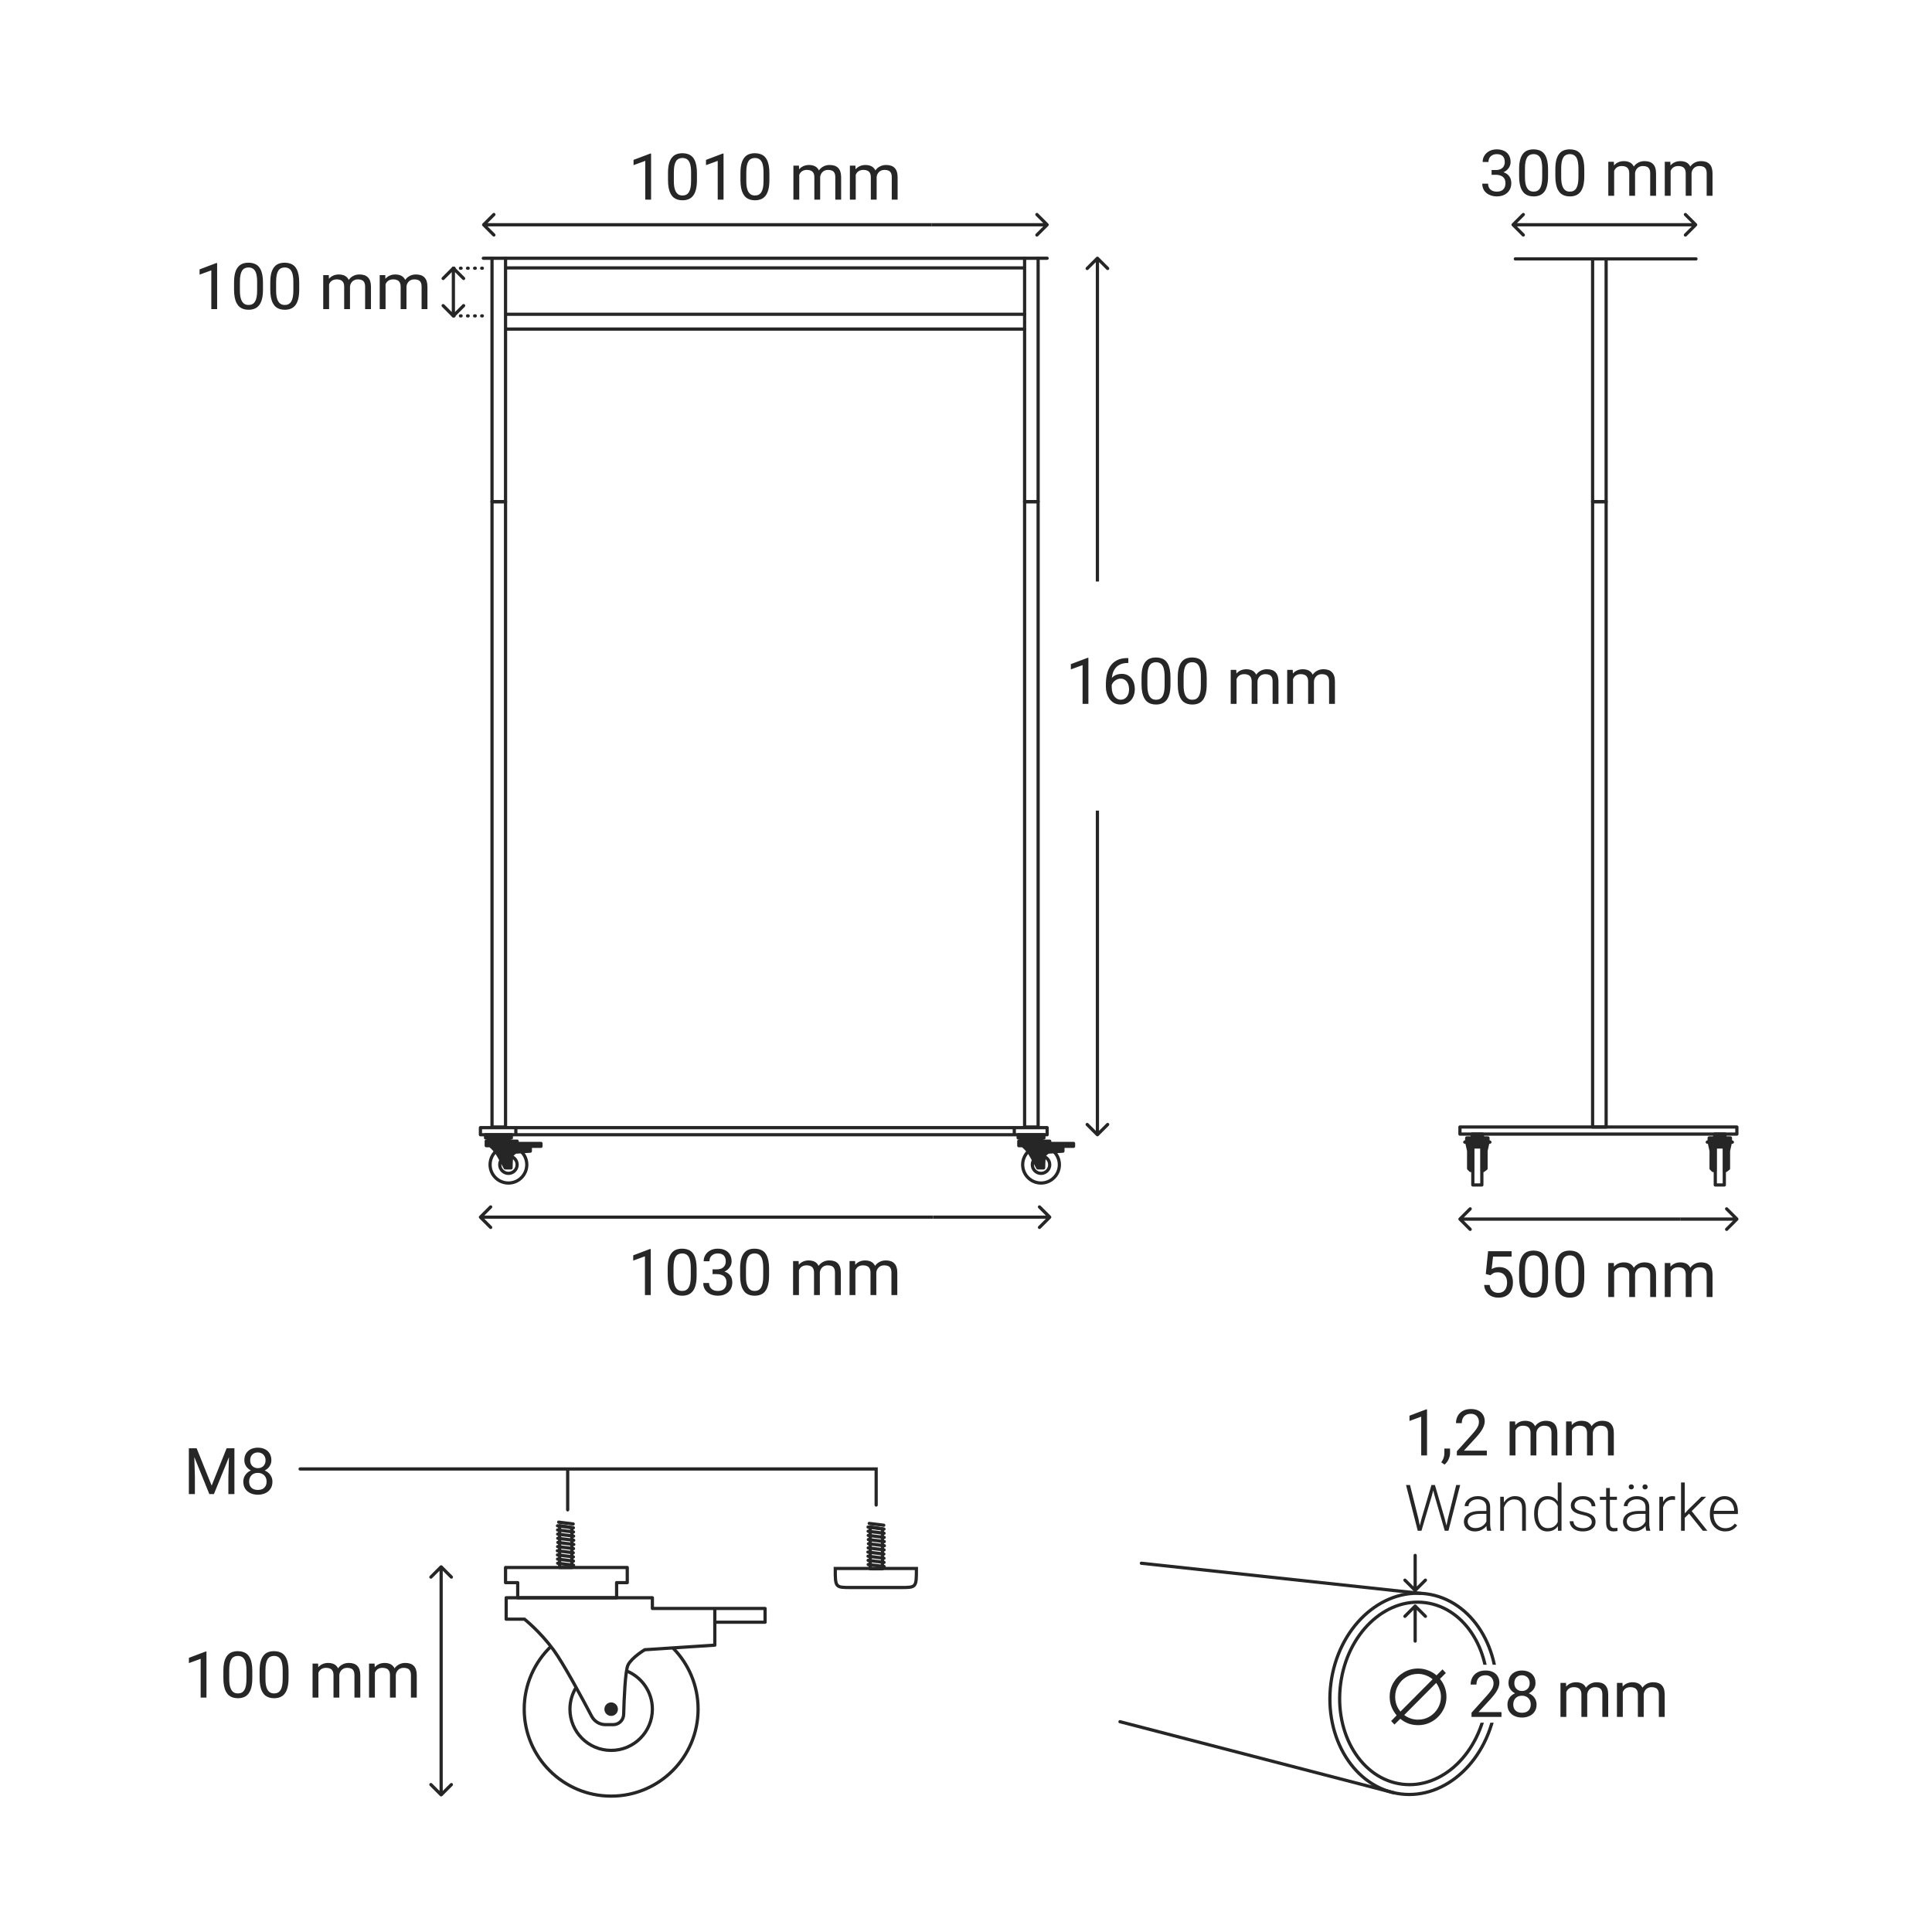 <svg xmlns="http://www.w3.org/2000/svg" fill="none" viewBox="0 0 3000 3000" height="3000" width="3000">
<rect fill="white" height="3000" width="3000"></rect>
<path fill="#262626" d="M686.766 2431.23C685.79 2430.26 684.207 2430.26 683.231 2431.23L667.321 2447.14C666.345 2448.12 666.345 2449.7 667.321 2450.68C668.297 2451.65 669.88 2451.65 670.857 2450.68L684.999 2436.54L699.141 2450.68C700.117 2451.65 701.7 2451.65 702.676 2450.68C703.653 2449.7 703.653 2448.12 702.676 2447.14L686.766 2431.23ZM683.232 2788.77C684.209 2789.74 685.791 2789.74 686.768 2788.77L702.678 2772.86C703.654 2771.88 703.654 2770.3 702.678 2769.32C701.701 2768.35 700.118 2768.35 699.142 2769.32L685 2783.46L670.858 2769.32C669.881 2768.35 668.299 2768.35 667.322 2769.32C666.346 2770.3 666.346 2771.88 667.322 2772.86L683.232 2788.77ZM684.999 2433L682.499 2433L682.5 2787L685 2787L687.5 2787L687.499 2433L684.999 2433Z"></path>
<path fill="#262626" d="M320.596 2564.52L320.596 2636H311.563L311.562 2575.8L293.35 2582.44V2574.28L319.18 2564.52H320.596ZM391.787 2594.79V2605.63C391.787 2611.46 391.266 2616.37 390.225 2620.38C389.183 2624.38 387.686 2627.6 385.732 2630.04C383.779 2632.48 381.419 2634.26 378.652 2635.37C375.918 2636.44 372.826 2636.98 369.375 2636.98C366.641 2636.98 364.118 2636.64 361.807 2635.95C359.495 2635.27 357.412 2634.18 355.557 2632.68C353.734 2631.15 352.171 2629.16 350.869 2626.72C349.567 2624.28 348.574 2621.32 347.891 2617.84C347.207 2614.35 346.865 2610.28 346.865 2605.63V2594.79C346.865 2588.96 347.386 2584.08 348.428 2580.14C349.502 2576.2 351.016 2573.04 352.969 2570.67C354.922 2568.26 357.266 2566.53 360 2565.49C362.767 2564.45 365.859 2563.93 369.277 2563.93C372.044 2563.93 374.583 2564.27 376.895 2564.96C379.238 2565.61 381.322 2566.66 383.145 2568.13C384.967 2569.56 386.514 2571.48 387.783 2573.89C389.085 2576.27 390.078 2579.18 390.762 2582.63C391.445 2586.08 391.787 2590.13 391.787 2594.79ZM382.705 2607.09V2593.28C382.705 2590.09 382.51 2587.29 382.119 2584.88C381.761 2582.44 381.224 2580.35 380.508 2578.63C379.792 2576.9 378.88 2575.5 377.773 2574.43C376.699 2573.35 375.446 2572.57 374.014 2572.08C372.614 2571.56 371.035 2571.3 369.277 2571.3C367.129 2571.3 365.225 2571.71 363.564 2572.52C361.904 2573.31 360.505 2574.56 359.365 2576.28C358.258 2578.01 357.412 2580.27 356.826 2583.07C356.24 2585.87 355.947 2589.27 355.947 2593.28V2607.09C355.947 2610.28 356.126 2613.1 356.484 2615.54C356.875 2617.98 357.445 2620.1 358.193 2621.89C358.942 2623.65 359.854 2625.1 360.928 2626.23C362.002 2627.37 363.239 2628.22 364.639 2628.77C366.071 2629.29 367.65 2629.56 369.375 2629.56C371.589 2629.56 373.525 2629.13 375.186 2628.29C376.846 2627.44 378.229 2626.12 379.336 2624.33C380.475 2622.51 381.322 2620.18 381.875 2617.35C382.428 2614.48 382.705 2611.07 382.705 2607.09ZM448.037 2594.79V2605.63C448.037 2611.46 447.516 2616.37 446.475 2620.38C445.433 2624.38 443.936 2627.6 441.982 2630.04C440.029 2632.48 437.669 2634.26 434.902 2635.37C432.168 2636.44 429.076 2636.98 425.625 2636.98C422.891 2636.98 420.368 2636.64 418.057 2635.95C415.745 2635.27 413.662 2634.18 411.807 2632.68C409.984 2631.15 408.421 2629.16 407.119 2626.72C405.817 2624.28 404.824 2621.32 404.141 2617.84C403.457 2614.35 403.115 2610.28 403.115 2605.63V2594.79C403.115 2588.96 403.636 2584.08 404.678 2580.14C405.752 2576.2 407.266 2573.04 409.219 2570.67C411.172 2568.26 413.516 2566.53 416.25 2565.49C419.017 2564.45 422.109 2563.93 425.527 2563.93C428.294 2563.93 430.833 2564.27 433.145 2564.96C435.488 2565.61 437.572 2566.66 439.395 2568.13C441.217 2569.56 442.764 2571.48 444.033 2573.89C445.335 2576.27 446.328 2579.18 447.012 2582.63C447.695 2586.08 448.037 2590.13 448.037 2594.79ZM438.955 2607.09V2593.28C438.955 2590.09 438.76 2587.29 438.369 2584.88C438.011 2582.44 437.474 2580.35 436.758 2578.63C436.042 2576.9 435.13 2575.5 434.023 2574.43C432.949 2573.35 431.696 2572.57 430.264 2572.08C428.864 2571.56 427.285 2571.3 425.527 2571.3C423.379 2571.3 421.475 2571.71 419.814 2572.52C418.154 2573.31 416.755 2574.56 415.615 2576.28C414.508 2578.01 413.662 2580.27 413.076 2583.07C412.49 2585.87 412.197 2589.27 412.197 2593.28V2607.09C412.197 2610.28 412.376 2613.1 412.734 2615.54C413.125 2617.98 413.695 2620.1 414.443 2621.89C415.192 2623.65 416.104 2625.1 417.178 2626.23C418.252 2627.37 419.489 2628.22 420.889 2628.77C422.321 2629.29 423.9 2629.56 425.625 2629.56C427.839 2629.56 429.775 2629.13 431.436 2628.29C433.096 2627.44 434.479 2626.12 435.586 2624.33C436.725 2622.51 437.572 2620.18 438.125 2617.35C438.678 2614.48 438.955 2611.07 438.955 2607.09ZM494.424 2593.67L494.424 2636H485.342L485.342 2583.17H493.936L494.424 2593.67ZM492.568 2607.58L488.369 2607.44C488.402 2603.82 488.874 2600.49 489.785 2597.43C490.697 2594.33 492.048 2591.65 493.838 2589.37C495.628 2587.09 497.858 2585.33 500.527 2584.1C503.197 2582.83 506.289 2582.19 509.805 2582.19C512.279 2582.19 514.557 2582.55 516.641 2583.27C518.724 2583.95 520.531 2585.04 522.061 2586.54C523.59 2588.03 524.779 2589.96 525.625 2592.3C526.471 2594.64 526.895 2597.48 526.895 2600.8V2636H517.861V2601.23C517.861 2598.47 517.389 2596.25 516.445 2594.59C515.534 2592.93 514.232 2591.73 512.539 2590.98C510.846 2590.2 508.861 2589.81 506.582 2589.81C503.913 2589.81 501.683 2590.28 499.893 2591.23C498.102 2592.17 496.67 2593.47 495.596 2595.13C494.521 2596.79 493.74 2598.7 493.252 2600.84C492.796 2602.96 492.568 2605.21 492.568 2607.58ZM526.797 2602.6L520.742 2604.46C520.775 2601.56 521.247 2598.78 522.158 2596.11C523.102 2593.44 524.453 2591.06 526.211 2588.98C528.001 2586.9 530.199 2585.25 532.803 2584.05C535.407 2582.81 538.385 2582.19 541.738 2582.19C544.57 2582.19 547.077 2582.57 549.258 2583.31C551.471 2584.06 553.327 2585.22 554.824 2586.78C556.354 2588.31 557.51 2590.28 558.291 2592.69C559.072 2595.1 559.463 2597.96 559.463 2601.28V2636H550.381V2601.19C550.381 2598.22 549.909 2595.93 548.965 2594.3C548.053 2592.64 546.751 2591.49 545.059 2590.83C543.398 2590.15 541.413 2589.81 539.102 2589.81C537.116 2589.81 535.358 2590.15 533.828 2590.83C532.298 2591.52 531.012 2592.46 529.971 2593.67C528.929 2594.84 528.132 2596.19 527.578 2597.72C527.057 2599.25 526.797 2600.88 526.797 2602.6ZM582.119 2593.67V2636H573.037V2583.17H581.631L582.119 2593.67ZM580.264 2607.58L576.064 2607.44C576.097 2603.82 576.569 2600.49 577.48 2597.43C578.392 2594.33 579.743 2591.65 581.533 2589.37C583.324 2587.09 585.553 2585.33 588.223 2584.1C590.892 2582.83 593.984 2582.19 597.5 2582.19C599.974 2582.19 602.253 2582.55 604.336 2583.27C606.419 2583.95 608.226 2585.04 609.756 2586.54C611.286 2588.03 612.474 2589.96 613.32 2592.3C614.167 2594.64 614.59 2597.48 614.59 2600.8V2636H605.557V2601.23C605.557 2598.47 605.085 2596.25 604.141 2594.59C603.229 2592.93 601.927 2591.73 600.234 2590.98C598.542 2590.2 596.556 2589.81 594.277 2589.81C591.608 2589.81 589.378 2590.28 587.588 2591.23C585.798 2592.17 584.365 2593.47 583.291 2595.13C582.217 2596.79 581.436 2598.7 580.947 2600.84C580.492 2602.96 580.264 2605.21 580.264 2607.58ZM614.492 2602.6L608.438 2604.46C608.47 2601.56 608.942 2598.78 609.854 2596.11C610.798 2593.44 612.148 2591.06 613.906 2588.98C615.697 2586.9 617.894 2585.25 620.498 2584.05C623.102 2582.81 626.081 2582.19 629.434 2582.19C632.266 2582.19 634.772 2582.57 636.953 2583.31C639.167 2584.06 641.022 2585.22 642.52 2586.78C644.049 2588.31 645.205 2590.28 645.986 2592.69C646.768 2595.1 647.158 2597.96 647.158 2601.28V2636H638.076V2601.19C638.076 2598.22 637.604 2595.93 636.66 2594.3C635.749 2592.64 634.447 2591.49 632.754 2590.83C631.094 2590.15 629.108 2589.81 626.797 2589.81C624.811 2589.81 623.053 2590.15 621.523 2590.83C619.993 2591.52 618.708 2592.46 617.666 2593.67C616.624 2594.84 615.827 2596.19 615.273 2597.72C614.753 2599.25 614.492 2600.88 614.492 2602.6Z"></path>
<path stroke-linejoin="round" stroke-width="5" stroke="#262626" d="M974 2434V2457.5H957.463V2481H803.9V2457.5H785V2434H974Z"></path>
<path stroke-width="5" stroke="#262626" d="M855.625 2556.5C829.973 2581.07 814 2615.67 814 2654C814 2728.56 874.442 2789 949 2789C1023.56 2789 1084 2728.56 1084 2654C1084 2617.21 1069.28 2583.85 1045.41 2559.5"></path>
<path stroke-width="5" stroke="#262626" d="M894.5 2620.43C888.476 2630.19 885 2641.69 885 2654C885 2689.35 913.654 2718 949 2718C984.346 2718 1013 2689.35 1013 2654C1013 2627.14 996.455 2604.15 973 2594.65"></path>
<circle stroke-width="5" stroke="#262626" fill="#262626" r="8" cy="2654" cx="949"></circle>
<path stroke-linejoin="round" stroke-width="5" stroke="#262626" d="M1109.96 2518.98V2554.58L1001.19 2561.7C1001.19 2561.7 981.209 2573.57 975.176 2585.43C970.838 2593.97 969.071 2638.1 968.42 2662.21C968.184 2670.97 961.046 2678 952.291 2678H940.152C931.165 2678 922.951 2673.02 918.768 2665.06C905.36 2639.56 875.288 2583.4 859.306 2561.7C838.332 2533.22 814.376 2514.23 814.376 2514.23H786V2481H1013.01V2497.61H1109.96M1109.96 2518.98H1188V2497.61H1109.96M1109.96 2518.98V2497.61"></path>
<path stroke-linecap="round" stroke-width="5" stroke="#262626" d="M890.031 2366.38L867.481 2363.58"></path>
<line stroke-linecap="round" stroke-width="5" stroke="#262626" transform="matrix(-0.992 -0.123 -0.099 0.995 892.858 2433.27)" y2="-2.5" x2="27.387" y1="-2.5" x1="2.5"></line>
<line stroke-linecap="round" stroke-width="5" stroke="#262626" transform="matrix(-0.992 -0.123 -0.099 0.995 892.711 2426.81)" y2="-2.5" x2="27.387" y1="-2.5" x1="2.5"></line>
<line stroke-linecap="round" stroke-width="5" stroke="#262626" transform="matrix(-0.992 -0.123 -0.099 0.995 892.563 2420.35)" y2="-2.5" x2="27.387" y1="-2.5" x1="2.5"></line>
<line stroke-linecap="round" stroke-width="5" stroke="#262626" transform="matrix(-0.992 -0.123 -0.099 0.995 892.416 2413.89)" y2="-2.5" x2="27.387" y1="-2.5" x1="2.5"></line>
<line stroke-linecap="round" stroke-width="5" stroke="#262626" transform="matrix(-0.992 -0.123 -0.099 0.995 892.808 2407.43)" y2="-2.5" x2="27.387" y1="-2.5" x1="2.5"></line>
<line stroke-linecap="round" stroke-width="5" stroke="#262626" transform="matrix(-0.992 -0.123 -0.099 0.995 893.2 2400.97)" y2="-2.5" x2="27.387" y1="-2.5" x1="2.5"></line>
<line stroke-linecap="round" stroke-width="5" stroke="#262626" transform="matrix(-0.992 -0.123 -0.099 0.995 893.053 2394.51)" y2="-2.5" x2="27.387" y1="-2.5" x1="2.5"></line>
<line stroke-linecap="round" stroke-width="5" stroke="#262626" transform="matrix(-0.992 -0.123 -0.099 0.995 892.905 2388.05)" y2="-2.5" x2="27.387" y1="-2.5" x1="2.5"></line>
<line stroke-linecap="round" stroke-width="5" stroke="#262626" transform="matrix(-0.992 -0.123 -0.099 0.995 892.757 2381.59)" y2="-2.5" x2="27.387" y1="-2.5" x1="2.5"></line>
<line stroke-linecap="round" stroke-width="5" stroke="#262626" transform="matrix(-0.992 -0.123 -0.099 0.995 892.609 2375.13)" y2="-2.5" x2="27.387" y1="-2.5" x1="2.5"></line>
<path stroke-linejoin="round" stroke-width="5" stroke="#262626" d="M888 2372.12L869 2369L869 2434L888 2434L888 2372.12Z"></path>
<path stroke-linecap="round" stroke-width="5" stroke="#262626" d="M1372.28 2368.38L1349.73 2365.58"></path>
<line stroke-linecap="round" stroke-width="5" stroke="#262626" transform="matrix(-0.992 -0.123 -0.099 0.995 1375.1 2435.27)" y2="-2.5" x2="27.387" y1="-2.5" x1="2.5"></line>
<line stroke-linecap="round" stroke-width="5" stroke="#262626" transform="matrix(-0.992 -0.123 -0.099 0.995 1374.96 2428.81)" y2="-2.5" x2="27.387" y1="-2.5" x1="2.5"></line>
<line stroke-linecap="round" stroke-width="5" stroke="#262626" transform="matrix(-0.992 -0.123 -0.099 0.995 1374.81 2422.35)" y2="-2.5" x2="27.387" y1="-2.5" x1="2.5"></line>
<line stroke-linecap="round" stroke-width="5" stroke="#262626" transform="matrix(-0.992 -0.123 -0.099 0.995 1374.66 2415.89)" y2="-2.5" x2="27.387" y1="-2.5" x1="2.5"></line>
<line stroke-linecap="round" stroke-width="5" stroke="#262626" transform="matrix(-0.992 -0.123 -0.099 0.995 1375.05 2409.43)" y2="-2.5" x2="27.387" y1="-2.5" x1="2.5"></line>
<line stroke-linecap="round" stroke-width="5" stroke="#262626" transform="matrix(-0.992 -0.123 -0.099 0.995 1375.45 2402.97)" y2="-2.5" x2="27.387" y1="-2.5" x1="2.5"></line>
<line stroke-linecap="round" stroke-width="5" stroke="#262626" transform="matrix(-0.992 -0.123 -0.099 0.995 1375.3 2396.51)" y2="-2.5" x2="27.387" y1="-2.5" x1="2.5"></line>
<line stroke-linecap="round" stroke-width="5" stroke="#262626" transform="matrix(-0.992 -0.123 -0.099 0.995 1375.15 2390.05)" y2="-2.5" x2="27.387" y1="-2.5" x1="2.5"></line>
<line stroke-linecap="round" stroke-width="5" stroke="#262626" transform="matrix(-0.992 -0.123 -0.099 0.995 1375 2383.59)" y2="-2.5" x2="27.387" y1="-2.5" x1="2.5"></line>
<line stroke-linecap="round" stroke-width="5" stroke="#262626" transform="matrix(-0.992 -0.123 -0.099 0.995 1374.86 2377.13)" y2="-2.5" x2="27.387" y1="-2.5" x1="2.5"></line>
<path stroke-linejoin="round" stroke-width="5" stroke="#262626" d="M1370.25 2374.12L1351.25 2371L1351.25 2436L1370.25 2436L1370.25 2374.12Z"></path>
<path stroke-width="5" stroke="#262626" d="M1359.72 2435.52H1360.28H1423C1423 2465.09 1423 2465.09 1398.36 2465.09H1360.28H1359.72H1321.64C1297 2465.09 1297 2465.09 1297 2435.52H1359.72Z"></path>
<path fill="#262626" d="M466 2278.5C464.619 2278.5 463.5 2279.62 463.5 2281C463.5 2282.38 464.619 2283.5 466 2283.5L466 2281L466 2278.5ZM879 2344.5C879 2345.88 880.119 2347 881.5 2347C882.881 2347 884 2345.88 884 2344.5L881.5 2344.5L879 2344.5ZM1360.5 2281H1363L1363 2278.5L1360.5 2278.5L1360.5 2281ZM1358 2337C1358 2338.38 1359.12 2339.5 1360.5 2339.5C1361.88 2339.5 1363 2338.38 1363 2337L1360.5 2337L1358 2337ZM466 2281L466 2283.5L881.5 2283.5L881.5 2281L881.5 2278.5L466 2278.5L466 2281ZM881.5 2281L879 2281L879 2344.5L881.5 2344.5L884 2344.5L884 2281L881.5 2281ZM881.5 2281L881.5 2283.5L1360.5 2283.5L1360.5 2281L1360.5 2278.5L881.5 2278.5L881.5 2281ZM1360.5 2281H1358L1358 2337L1360.5 2337L1363 2337L1363 2281H1360.5Z"></path>
<path fill="#262626" d="M296.23 2248.91H305.361L328.652 2306.87L351.895 2248.91H361.074L332.168 2320H325.039L296.23 2248.91ZM293.252 2248.91H301.309L302.627 2292.27V2320H293.252V2248.91ZM355.947 2248.91H364.004V2320H354.629V2292.27L355.947 2248.91ZM423.037 2300.76C423.037 2305.09 422.028 2308.77 420.01 2311.8C418.024 2314.79 415.322 2317.07 411.904 2318.63C408.519 2320.2 404.694 2320.98 400.43 2320.98C396.165 2320.98 392.324 2320.2 388.906 2318.63C385.488 2317.07 382.786 2314.79 380.801 2311.8C378.815 2308.77 377.822 2305.09 377.822 2300.76C377.822 2297.93 378.359 2295.34 379.434 2293C380.54 2290.62 382.087 2288.55 384.072 2286.8C386.09 2285.04 388.467 2283.69 391.201 2282.74C393.968 2281.77 397.012 2281.28 400.332 2281.28C404.694 2281.28 408.584 2282.13 412.002 2283.82C415.42 2285.48 418.105 2287.77 420.059 2290.7C422.044 2293.63 423.037 2296.99 423.037 2300.76ZM413.955 2300.57C413.955 2297.93 413.385 2295.6 412.246 2293.58C411.107 2291.53 409.512 2289.94 407.461 2288.8C405.41 2287.66 403.034 2287.09 400.332 2287.09C397.565 2287.09 395.173 2287.66 393.154 2288.8C391.169 2289.94 389.622 2291.53 388.516 2293.58C387.409 2295.6 386.855 2297.93 386.855 2300.57C386.855 2303.3 387.393 2305.64 388.467 2307.6C389.574 2309.52 391.136 2311 393.154 2312.04C395.205 2313.05 397.63 2313.55 400.43 2313.55C403.229 2313.55 405.638 2313.05 407.656 2312.04C409.674 2311 411.221 2309.52 412.295 2307.6C413.402 2305.64 413.955 2303.3 413.955 2300.57ZM421.377 2267.41C421.377 2270.86 420.465 2273.97 418.643 2276.74C416.82 2279.51 414.329 2281.69 411.172 2283.28C408.014 2284.88 404.434 2285.67 400.43 2285.67C396.361 2285.67 392.731 2284.88 389.541 2283.28C386.383 2281.69 383.91 2279.51 382.119 2276.74C380.329 2273.97 379.434 2270.86 379.434 2267.41C379.434 2263.28 380.329 2259.76 382.119 2256.87C383.942 2253.97 386.432 2251.75 389.59 2250.22C392.747 2248.69 396.344 2247.93 400.381 2247.93C404.45 2247.93 408.063 2248.69 411.221 2250.22C414.378 2251.75 416.852 2253.97 418.643 2256.87C420.465 2259.76 421.377 2263.28 421.377 2267.41ZM412.344 2267.56C412.344 2265.18 411.839 2263.08 410.83 2261.26C409.821 2259.44 408.421 2258 406.631 2256.96C404.84 2255.89 402.757 2255.35 400.381 2255.35C398.005 2255.35 395.921 2255.86 394.131 2256.87C392.373 2257.84 390.99 2259.24 389.98 2261.06C389.004 2262.89 388.516 2265.05 388.516 2267.56C388.516 2270 389.004 2272.13 389.98 2273.96C390.99 2275.78 392.389 2277.19 394.18 2278.2C395.97 2279.21 398.053 2279.72 400.43 2279.72C402.806 2279.72 404.873 2279.21 406.631 2278.2C408.421 2277.19 409.821 2275.78 410.83 2273.96C411.839 2272.13 412.344 2270 412.344 2267.56Z"></path>
<path fill="#262626" d="M2215.88 2188.52V2260H2206.85V2199.79L2188.63 2206.44V2198.28L2214.46 2188.52H2215.88ZM2251.62 2249.26V2256.53C2251.62 2259.5 2250.87 2262.62 2249.38 2265.91C2247.88 2269.23 2245.78 2272 2243.08 2274.21L2237.95 2270.64C2238.99 2269.21 2239.87 2267.75 2240.59 2266.25C2241.3 2264.79 2241.84 2263.26 2242.2 2261.66C2242.59 2260.1 2242.78 2258.44 2242.78 2256.68V2249.26H2251.62ZM2308.75 2252.58V2260H2262.22V2253.51L2285.51 2227.58C2288.37 2224.39 2290.59 2221.69 2292.15 2219.47C2293.74 2217.23 2294.85 2215.22 2295.47 2213.47C2296.12 2211.68 2296.45 2209.85 2296.45 2208C2296.45 2205.65 2295.96 2203.54 2294.98 2201.65C2294.04 2199.73 2292.64 2198.2 2290.78 2197.06C2288.93 2195.92 2286.68 2195.35 2284.04 2195.35C2280.89 2195.35 2278.25 2195.97 2276.13 2197.21C2274.05 2198.41 2272.49 2200.1 2271.45 2202.29C2270.4 2204.47 2269.88 2206.97 2269.88 2209.8H2260.85C2260.85 2205.8 2261.73 2202.14 2263.49 2198.82C2265.24 2195.5 2267.85 2192.86 2271.3 2190.91C2274.75 2188.92 2279 2187.93 2284.04 2187.93C2288.54 2187.93 2292.38 2188.73 2295.57 2190.32C2298.76 2191.88 2301.2 2194.1 2302.89 2196.96C2304.62 2199.79 2305.48 2203.12 2305.48 2206.92C2305.48 2209.01 2305.12 2211.12 2304.4 2213.27C2303.72 2215.39 2302.76 2217.5 2301.52 2219.62C2300.32 2221.74 2298.9 2223.82 2297.28 2225.87C2295.68 2227.92 2293.97 2229.94 2292.15 2231.92L2273.11 2252.58H2308.75ZM2353.18 2217.67V2260H2344.1V2207.17H2352.7L2353.18 2217.67ZM2351.33 2231.58L2347.13 2231.44C2347.16 2227.82 2347.63 2224.49 2348.55 2221.43C2349.46 2218.33 2350.81 2215.65 2352.6 2213.37C2354.39 2211.09 2356.62 2209.33 2359.29 2208.1C2361.96 2206.83 2365.05 2206.19 2368.56 2206.19C2371.04 2206.19 2373.32 2206.55 2375.4 2207.27C2377.48 2207.95 2379.29 2209.04 2380.82 2210.54C2382.35 2212.03 2383.54 2213.96 2384.39 2216.3C2385.23 2218.64 2385.65 2221.47 2385.65 2224.79V2260H2376.62V2225.23C2376.62 2222.47 2376.15 2220.25 2375.21 2218.59C2374.29 2216.93 2372.99 2215.73 2371.3 2214.98C2369.61 2214.2 2367.62 2213.81 2365.34 2213.81C2362.67 2213.81 2360.44 2214.28 2358.65 2215.22C2356.86 2216.17 2355.43 2217.47 2354.36 2219.13C2353.28 2220.79 2352.5 2222.7 2352.01 2224.84C2351.56 2226.96 2351.33 2229.21 2351.33 2231.58ZM2385.56 2226.6L2379.5 2228.46C2379.53 2225.56 2380.01 2222.78 2380.92 2220.11C2381.86 2217.44 2383.21 2215.06 2384.97 2212.98C2386.76 2210.9 2388.96 2209.25 2391.56 2208.05C2394.17 2206.81 2397.15 2206.19 2400.5 2206.19C2403.33 2206.19 2405.84 2206.57 2408.02 2207.31C2410.23 2208.06 2412.09 2209.22 2413.58 2210.78C2415.11 2212.31 2416.27 2214.28 2417.05 2216.69C2417.83 2219.1 2418.22 2221.96 2418.22 2225.28V2260H2409.14V2225.19C2409.14 2222.22 2408.67 2219.93 2407.73 2218.3C2406.81 2216.64 2405.51 2215.49 2403.82 2214.83C2402.16 2214.15 2400.17 2213.81 2397.86 2213.81C2395.88 2213.81 2394.12 2214.15 2392.59 2214.83C2391.06 2215.52 2389.77 2216.46 2388.73 2217.67C2387.69 2218.84 2386.89 2220.19 2386.34 2221.72C2385.82 2223.25 2385.56 2224.88 2385.56 2226.6ZM2440.88 2217.67V2260H2431.8V2207.17H2440.39L2440.88 2217.67ZM2439.02 2231.58L2434.82 2231.44C2434.86 2227.82 2435.33 2224.49 2436.24 2221.43C2437.15 2218.33 2438.5 2215.65 2440.29 2213.37C2442.08 2211.09 2444.31 2209.33 2446.98 2208.1C2449.65 2206.83 2452.74 2206.19 2456.26 2206.19C2458.73 2206.19 2461.01 2206.55 2463.1 2207.27C2465.18 2207.95 2466.99 2209.04 2468.52 2210.54C2470.05 2212.03 2471.23 2213.96 2472.08 2216.3C2472.93 2218.64 2473.35 2221.47 2473.35 2224.79V2260H2464.32V2225.23C2464.32 2222.47 2463.84 2220.25 2462.9 2218.59C2461.99 2216.93 2460.69 2215.73 2458.99 2214.98C2457.3 2214.2 2455.32 2213.81 2453.04 2213.81C2450.37 2213.81 2448.14 2214.28 2446.35 2215.22C2444.56 2216.17 2443.13 2217.47 2442.05 2219.13C2440.98 2220.79 2440.2 2222.7 2439.71 2224.84C2439.25 2226.96 2439.02 2229.21 2439.02 2231.58ZM2473.25 2226.6L2467.2 2228.46C2467.23 2225.56 2467.7 2222.78 2468.61 2220.11C2469.56 2217.44 2470.91 2215.06 2472.67 2212.98C2474.46 2210.9 2476.65 2209.25 2479.26 2208.05C2481.86 2206.81 2484.84 2206.19 2488.19 2206.19C2491.03 2206.19 2493.53 2206.57 2495.71 2207.31C2497.93 2208.06 2499.78 2209.22 2501.28 2210.78C2502.81 2212.31 2503.97 2214.28 2504.75 2216.69C2505.53 2219.1 2505.92 2221.96 2505.92 2225.28V2260H2496.84V2225.19C2496.84 2222.22 2496.36 2219.93 2495.42 2218.3C2494.51 2216.64 2493.21 2215.49 2491.51 2214.83C2489.85 2214.15 2487.87 2213.81 2485.56 2213.81C2483.57 2213.81 2481.81 2214.15 2480.28 2214.83C2478.75 2215.52 2477.47 2216.46 2476.43 2217.67C2475.38 2218.84 2474.59 2220.19 2474.03 2221.72C2473.51 2223.25 2473.25 2224.88 2473.25 2226.6ZM2207.33 2358.2L2222.76 2305.91H2227.6L2223.69 2321.43L2207.24 2377H2202.6L2207.33 2358.2ZM2189.41 2305.91L2202.4 2357.71L2206.31 2377H2201.48L2183.26 2305.91H2189.41ZM2248.4 2357.71L2261.19 2305.91H2267.34L2249.18 2377H2244.35L2248.4 2357.71ZM2228.14 2305.91L2243.37 2358.2L2248.06 2377H2243.42L2227.31 2321.43L2223.35 2305.91H2228.14ZM2308.07 2367.53V2340.28C2308.07 2337.77 2307.55 2335.61 2306.5 2333.79C2305.46 2331.96 2303.93 2330.56 2301.91 2329.59C2299.9 2328.61 2297.41 2328.12 2294.44 2328.12C2291.71 2328.12 2289.27 2328.61 2287.12 2329.59C2285 2330.53 2283.33 2331.82 2282.09 2333.45C2280.89 2335.04 2280.28 2336.81 2280.28 2338.77L2274.42 2338.72C2274.42 2336.73 2274.91 2334.81 2275.89 2332.96C2276.87 2331.1 2278.25 2329.44 2280.04 2327.98C2281.83 2326.51 2283.96 2325.36 2286.44 2324.51C2288.94 2323.63 2291.69 2323.19 2294.69 2323.19C2298.46 2323.19 2301.78 2323.83 2304.65 2325.1C2307.55 2326.37 2309.81 2328.27 2311.44 2330.81C2313.06 2333.35 2313.88 2336.54 2313.88 2340.38V2365.92C2313.88 2367.74 2314.01 2369.63 2314.27 2371.58C2314.56 2373.53 2314.97 2375.14 2315.49 2376.41V2377H2309.29C2308.9 2375.83 2308.59 2374.36 2308.36 2372.61C2308.16 2370.82 2308.07 2369.12 2308.07 2367.53ZM2309.43 2346.24L2309.53 2350.73H2298.06C2295.06 2350.73 2292.38 2351.01 2290 2351.56C2287.66 2352.08 2285.67 2352.86 2284.04 2353.9C2282.42 2354.91 2281.16 2356.13 2280.28 2357.57C2279.44 2359 2279.01 2360.63 2279.01 2362.45C2279.01 2364.34 2279.49 2366.06 2280.43 2367.62C2281.41 2369.19 2282.77 2370.44 2284.53 2371.38C2286.32 2372.3 2288.44 2372.75 2290.88 2372.75C2294.13 2372.75 2297 2372.15 2299.47 2370.95C2301.98 2369.74 2304.05 2368.16 2305.67 2366.21C2307.3 2364.26 2308.39 2362.12 2308.95 2359.81L2311.48 2363.18C2311.06 2364.81 2310.28 2366.49 2309.14 2368.21C2308.03 2369.9 2306.59 2371.5 2304.8 2373C2303.01 2374.46 2300.89 2375.67 2298.45 2376.61C2296.04 2377.52 2293.3 2377.98 2290.24 2377.98C2286.79 2377.98 2283.78 2377.33 2281.21 2376.02C2278.67 2374.72 2276.69 2372.95 2275.25 2370.7C2273.85 2368.42 2273.15 2365.85 2273.15 2362.99C2273.15 2360.38 2273.71 2358.05 2274.81 2356C2275.92 2353.92 2277.52 2352.16 2279.6 2350.73C2281.72 2349.27 2284.26 2348.16 2287.22 2347.41C2290.21 2346.63 2293.56 2346.24 2297.28 2346.24H2309.43ZM2335.36 2335.45V2377H2329.55V2324.17H2335.12L2335.36 2335.45ZM2334.04 2347.31L2331.46 2345.85C2331.65 2342.72 2332.29 2339.79 2333.36 2337.06C2334.43 2334.32 2335.88 2331.92 2337.71 2329.83C2339.56 2327.75 2341.73 2326.12 2344.2 2324.95C2346.71 2323.78 2349.47 2323.19 2352.5 2323.19C2355.14 2323.19 2357.5 2323.55 2359.58 2324.27C2361.66 2324.98 2363.44 2326.12 2364.9 2327.68C2366.37 2329.25 2367.47 2331.25 2368.22 2333.69C2369 2336.13 2369.4 2339.11 2369.4 2342.62V2377H2363.54V2342.58C2363.54 2338.93 2363.03 2336.08 2362.02 2334.03C2361.01 2331.95 2359.58 2330.47 2357.73 2329.59C2355.87 2328.71 2353.67 2328.27 2351.13 2328.27C2348.33 2328.27 2345.88 2328.89 2343.76 2330.12C2341.68 2331.33 2339.92 2332.91 2338.49 2334.86C2337.09 2336.78 2336.01 2338.85 2335.26 2341.06C2334.52 2343.24 2334.11 2345.33 2334.04 2347.31ZM2418.86 2366.75V2302H2424.72V2377H2419.25L2418.86 2366.75ZM2382.19 2351.12V2350.1C2382.19 2345.99 2382.66 2342.3 2383.6 2339.01C2384.55 2335.69 2385.9 2332.86 2387.66 2330.52C2389.45 2328.14 2391.6 2326.33 2394.1 2325.1C2396.61 2323.83 2399.44 2323.19 2402.6 2323.19C2405.69 2323.19 2408.42 2323.7 2410.8 2324.71C2413.18 2325.71 2415.21 2327.16 2416.9 2329.05C2418.63 2330.94 2420.01 2333.18 2421.06 2335.79C2422.13 2338.39 2422.91 2341.29 2423.4 2344.48V2357.52C2423.01 2360.51 2422.29 2363.26 2421.25 2365.77C2420.21 2368.24 2418.83 2370.41 2417.1 2372.26C2415.37 2374.09 2413.29 2375.5 2410.85 2376.51C2408.44 2377.49 2405.66 2377.98 2402.5 2377.98C2399.38 2377.98 2396.56 2377.33 2394.05 2376.02C2391.55 2374.72 2389.41 2372.88 2387.66 2370.51C2385.9 2368.1 2384.55 2365.25 2383.6 2361.96C2382.66 2358.67 2382.19 2355.06 2382.19 2351.12ZM2388.05 2350.1V2351.12C2388.05 2354.21 2388.36 2357.08 2388.98 2359.71C2389.59 2362.35 2390.54 2364.65 2391.81 2366.6C2393.08 2368.55 2394.69 2370.08 2396.64 2371.19C2398.59 2372.3 2400.91 2372.85 2403.57 2372.85C2406.93 2372.85 2409.74 2372.21 2412.02 2370.95C2414.3 2369.64 2416.12 2367.93 2417.49 2365.82C2418.86 2363.67 2419.85 2361.33 2420.47 2358.79V2343.6C2420.08 2341.88 2419.51 2340.12 2418.76 2338.33C2418.01 2336.54 2416.99 2334.89 2415.68 2333.4C2414.41 2331.87 2412.79 2330.65 2410.8 2329.73C2408.85 2328.79 2406.47 2328.32 2403.67 2328.32C2400.97 2328.32 2398.64 2328.87 2396.69 2329.98C2394.74 2331.09 2393.11 2332.63 2391.81 2334.62C2390.54 2336.57 2389.59 2338.87 2388.98 2341.5C2388.36 2344.14 2388.05 2347 2388.05 2350.1ZM2471.74 2363.52C2471.74 2362.09 2471.38 2360.68 2470.66 2359.28C2469.95 2357.88 2468.56 2356.59 2466.51 2355.42C2464.5 2354.25 2461.52 2353.25 2457.58 2352.44C2454.65 2351.79 2452.03 2351.06 2449.72 2350.24C2447.44 2349.43 2445.52 2348.45 2443.96 2347.31C2442.39 2346.17 2441.2 2344.81 2440.39 2343.21C2439.58 2341.62 2439.17 2339.73 2439.17 2337.55C2439.17 2335.59 2439.59 2333.75 2440.44 2332.03C2441.32 2330.27 2442.56 2328.74 2444.15 2327.44C2445.78 2326.1 2447.73 2325.06 2450.01 2324.31C2452.32 2323.57 2454.91 2323.19 2457.77 2323.19C2461.84 2323.19 2465.33 2323.89 2468.22 2325.29C2471.15 2326.66 2473.38 2328.53 2474.91 2330.91C2476.48 2333.28 2477.26 2335.97 2477.26 2338.96H2471.45C2471.45 2337.14 2470.91 2335.41 2469.83 2333.79C2468.79 2332.16 2467.25 2330.82 2465.2 2329.78C2463.18 2328.74 2460.7 2328.22 2457.77 2328.22C2454.75 2328.22 2452.29 2328.68 2450.4 2329.59C2448.51 2330.5 2447.13 2331.65 2446.25 2333.05C2445.4 2334.45 2444.98 2335.9 2444.98 2337.4C2444.98 2338.57 2445.16 2339.65 2445.52 2340.62C2445.91 2341.57 2446.59 2342.45 2447.57 2343.26C2448.58 2344.07 2450.01 2344.84 2451.87 2345.55C2453.72 2346.27 2456.13 2346.97 2459.09 2347.65C2463.36 2348.6 2466.84 2349.75 2469.54 2351.12C2472.28 2352.46 2474.29 2354.12 2475.6 2356.1C2476.9 2358.05 2477.55 2360.43 2477.55 2363.23C2477.55 2365.41 2477.09 2367.41 2476.18 2369.24C2475.27 2371.03 2473.95 2372.57 2472.23 2373.88C2470.53 2375.18 2468.48 2376.19 2466.07 2376.9C2463.7 2377.62 2461.03 2377.98 2458.07 2377.98C2453.61 2377.98 2449.83 2377.24 2446.74 2375.78C2443.68 2374.28 2441.35 2372.33 2439.76 2369.92C2438.19 2367.48 2437.41 2364.89 2437.41 2362.16H2443.22C2443.42 2364.89 2444.28 2367.06 2445.81 2368.65C2447.34 2370.21 2449.21 2371.32 2451.43 2371.97C2453.67 2372.62 2455.89 2372.95 2458.07 2372.95C2461.06 2372.95 2463.57 2372.51 2465.59 2371.63C2467.6 2370.75 2469.13 2369.59 2470.18 2368.16C2471.22 2366.73 2471.74 2365.18 2471.74 2363.52ZM2510.75 2324.17V2328.95H2484.29V2324.17H2510.75ZM2494 2310.59H2499.81V2364.16C2499.81 2366.6 2500.14 2368.44 2500.79 2369.68C2501.44 2370.91 2502.29 2371.74 2503.33 2372.17C2504.37 2372.59 2505.5 2372.8 2506.7 2372.8C2507.58 2372.8 2508.42 2372.75 2509.24 2372.65C2510.05 2372.52 2510.78 2372.39 2511.44 2372.26L2511.68 2377.2C2510.96 2377.42 2510.04 2377.6 2508.9 2377.73C2507.76 2377.9 2506.62 2377.98 2505.48 2377.98C2503.23 2377.98 2501.25 2377.57 2499.52 2376.76C2497.8 2375.91 2496.45 2374.48 2495.47 2372.46C2494.49 2370.41 2494 2367.62 2494 2364.11V2310.59ZM2555.14 2367.53V2340.28C2555.14 2337.77 2554.62 2335.61 2553.57 2333.79C2552.53 2331.96 2551 2330.56 2548.98 2329.59C2546.97 2328.61 2544.48 2328.12 2541.51 2328.12C2538.78 2328.12 2536.34 2328.61 2534.19 2329.59C2532.07 2330.53 2530.4 2331.82 2529.16 2333.45C2527.96 2335.04 2527.35 2336.81 2527.35 2338.77L2521.49 2338.72C2521.49 2336.73 2521.98 2334.81 2522.96 2332.96C2523.94 2331.1 2525.32 2329.44 2527.11 2327.98C2528.9 2326.51 2531.03 2325.36 2533.51 2324.51C2536.01 2323.63 2538.76 2323.19 2541.76 2323.19C2545.53 2323.19 2548.85 2323.83 2551.72 2325.1C2554.62 2326.37 2556.88 2328.27 2558.51 2330.81C2560.13 2333.35 2560.95 2336.54 2560.95 2340.38V2365.92C2560.95 2367.74 2561.08 2369.63 2561.34 2371.58C2561.63 2373.53 2562.04 2375.14 2562.56 2376.41V2377H2556.36C2555.97 2375.83 2555.66 2374.36 2555.43 2372.61C2555.23 2370.82 2555.14 2369.12 2555.14 2367.53ZM2556.5 2346.24L2556.6 2350.73H2545.13C2542.13 2350.73 2539.45 2351.01 2537.07 2351.56C2534.73 2352.08 2532.74 2352.86 2531.11 2353.9C2529.49 2354.91 2528.23 2356.13 2527.35 2357.57C2526.51 2359 2526.08 2360.63 2526.08 2362.45C2526.08 2364.34 2526.56 2366.06 2527.5 2367.62C2528.48 2369.19 2529.84 2370.44 2531.6 2371.38C2533.39 2372.3 2535.51 2372.75 2537.95 2372.75C2541.2 2372.75 2544.07 2372.15 2546.54 2370.95C2549.05 2369.74 2551.12 2368.16 2552.74 2366.21C2554.37 2364.26 2555.46 2362.12 2556.02 2359.81L2558.56 2363.18C2558.13 2364.81 2557.35 2366.49 2556.21 2368.21C2555.1 2369.9 2553.66 2371.5 2551.87 2373C2550.08 2374.46 2547.96 2375.67 2545.52 2376.61C2543.11 2377.52 2540.37 2377.98 2537.31 2377.98C2533.86 2377.98 2530.85 2377.33 2528.28 2376.02C2525.74 2374.72 2523.76 2372.95 2522.32 2370.7C2520.92 2368.42 2520.23 2365.85 2520.23 2362.99C2520.23 2360.38 2520.78 2358.05 2521.89 2356C2522.99 2353.92 2524.59 2352.16 2526.67 2350.73C2528.79 2349.27 2531.33 2348.16 2534.29 2347.41C2537.28 2346.63 2540.64 2346.24 2544.35 2346.24H2556.5ZM2529.06 2308.88C2529.06 2307.78 2529.42 2306.85 2530.14 2306.1C2530.85 2305.32 2531.83 2304.93 2533.07 2304.93C2534.3 2304.93 2535.28 2305.32 2536 2306.1C2536.71 2306.85 2537.07 2307.78 2537.07 2308.88C2537.07 2309.96 2536.71 2310.87 2536 2311.62C2535.28 2312.37 2534.3 2312.74 2533.07 2312.74C2531.83 2312.74 2530.85 2312.37 2530.14 2311.62C2529.42 2310.87 2529.06 2309.96 2529.06 2308.88ZM2550.45 2308.93C2550.45 2307.83 2550.79 2306.88 2551.48 2306.1C2552.19 2305.32 2553.18 2304.93 2554.45 2304.93C2555.69 2304.93 2556.67 2305.32 2557.38 2306.1C2558.1 2306.88 2558.46 2307.83 2558.46 2308.93C2558.46 2310.01 2558.1 2310.92 2557.38 2311.67C2556.67 2312.42 2555.69 2312.79 2554.45 2312.79C2553.18 2312.79 2552.19 2312.42 2551.48 2311.67C2550.79 2310.92 2550.45 2310.01 2550.45 2308.93ZM2582.43 2332.91V2377H2576.62V2324.17H2582.29L2582.43 2332.91ZM2601.13 2323.78L2600.99 2329.15C2600.34 2329.05 2599.7 2328.97 2599.08 2328.9C2598.46 2328.84 2597.8 2328.81 2597.08 2328.81C2594.54 2328.81 2592.31 2329.28 2590.39 2330.22C2588.5 2331.13 2586.91 2332.42 2585.61 2334.08C2584.3 2335.71 2583.31 2337.63 2582.63 2339.84C2581.94 2342.02 2581.55 2344.37 2581.46 2346.87L2579.31 2347.7C2579.31 2344.25 2579.67 2341.05 2580.38 2338.08C2581.1 2335.12 2582.19 2332.53 2583.65 2330.32C2585.15 2328.07 2587.02 2326.33 2589.27 2325.1C2591.55 2323.83 2594.22 2323.19 2597.28 2323.19C2598.02 2323.19 2598.76 2323.26 2599.47 2323.39C2600.22 2323.48 2600.78 2323.61 2601.13 2323.78ZM2616.12 2302V2377H2610.31V2302H2616.12ZM2649.28 2324.17L2624.57 2348.68L2614.07 2358.84L2613.19 2353.12L2621.64 2343.99L2641.9 2324.17H2649.28ZM2644.2 2377L2622.13 2349.56L2625.35 2344.53L2651.23 2377H2644.2ZM2678.77 2377.98C2675.32 2377.98 2672.15 2377.34 2669.25 2376.07C2666.38 2374.8 2663.88 2373.01 2661.73 2370.7C2659.61 2368.39 2657.97 2365.66 2656.8 2362.5C2655.66 2359.31 2655.09 2355.82 2655.09 2352.05V2349.95C2655.09 2345.88 2655.69 2342.2 2656.9 2338.91C2658.1 2335.63 2659.76 2332.81 2661.88 2330.47C2663.99 2328.12 2666.4 2326.33 2669.1 2325.1C2671.84 2323.83 2674.7 2323.19 2677.7 2323.19C2681.05 2323.19 2684.03 2323.79 2686.63 2325C2689.24 2326.17 2691.42 2327.85 2693.17 2330.03C2694.96 2332.18 2696.32 2334.73 2697.23 2337.69C2698.14 2340.62 2698.59 2343.86 2698.59 2347.41V2350.97H2658.6V2345.99H2692.78V2345.31C2692.72 2342.35 2692.12 2339.58 2690.98 2337.01C2689.87 2334.41 2688.21 2332.29 2686 2330.66C2683.78 2329.03 2681.02 2328.22 2677.7 2328.22C2675.22 2328.22 2672.94 2328.74 2670.86 2329.78C2668.81 2330.82 2667.03 2332.32 2665.54 2334.28C2664.07 2336.2 2662.93 2338.49 2662.12 2341.16C2661.34 2343.8 2660.95 2346.73 2660.95 2349.95V2352.05C2660.95 2354.98 2661.37 2357.71 2662.22 2360.25C2663.1 2362.76 2664.33 2364.97 2665.93 2366.89C2667.56 2368.81 2669.48 2370.31 2671.69 2371.38C2673.9 2372.46 2676.34 2373 2679.01 2373C2682.14 2373 2684.91 2372.43 2687.31 2371.29C2689.72 2370.12 2691.89 2368.28 2693.81 2365.77L2697.47 2368.6C2696.33 2370.29 2694.9 2371.86 2693.17 2373.29C2691.48 2374.72 2689.45 2375.86 2687.07 2376.71C2684.69 2377.55 2681.93 2377.98 2678.77 2377.98Z"></path>
<path fill="#262626" d="M2199.96 2548.26C2199.96 2549.64 2198.84 2550.76 2197.46 2550.76C2196.08 2550.76 2194.96 2549.64 2194.96 2548.26L2197.46 2548.26L2199.96 2548.26ZM2195.69 2492.11C2196.67 2491.14 2198.25 2491.14 2199.23 2492.12L2215.14 2508.04C2216.12 2509.01 2216.12 2510.6 2215.14 2511.57C2214.16 2512.55 2212.58 2512.55 2211.6 2511.57L2197.46 2497.42L2183.32 2511.55C2182.34 2512.53 2180.76 2512.53 2179.78 2511.55C2178.81 2510.57 2178.81 2508.99 2179.78 2508.01L2195.69 2492.11ZM2197.46 2548.26L2194.96 2548.26L2194.96 2493.88L2197.46 2493.88L2199.96 2493.88L2199.96 2548.26L2197.46 2548.26Z"></path>
<path fill="#262626" d="M2199.96 2415.18C2199.96 2413.8 2198.84 2412.68 2197.46 2412.69C2196.08 2412.69 2194.96 2413.81 2194.96 2415.19L2197.46 2415.19L2199.96 2415.18ZM2195.69 2471.33C2196.67 2472.31 2198.25 2472.3 2199.23 2471.33L2215.14 2455.41C2216.12 2454.43 2216.12 2452.85 2215.14 2451.87C2214.16 2450.9 2212.58 2450.9 2211.6 2451.87L2197.46 2466.03L2183.32 2451.89C2182.34 2450.92 2180.76 2450.92 2179.78 2451.89C2178.81 2452.87 2178.81 2454.45 2179.78 2455.43L2195.69 2471.33ZM2197.46 2415.19L2194.96 2415.19L2194.96 2469.56L2197.46 2469.56L2199.96 2469.56L2199.96 2415.18L2197.46 2415.19Z"></path>
<ellipse stroke-width="5" stroke="#262626" transform="matrix(0.992 0.129 0.129 -0.992 2046.45 2768.93)" ry="156.596" rx="129.004" cy="156.596" cx="129.004"></ellipse>
<ellipse stroke-width="5" stroke="#262626" transform="matrix(0.992 0.129 0.129 -0.992 2063.37 2755.67)" ry="142.029" rx="114.267" cy="142.029" cx="114.267"></ellipse>
<path stroke-linecap="round" stroke-width="5" stroke="#262626" d="M1739.1 2673.45L2164.14 2783.76"></path>
<path stroke-linecap="round" stroke-width="5" stroke="#262626" d="M1772.31 2427.4L2206.04 2474.2"></path>
<rect fill="white" height="90" width="197" y="2585" x="2156"></rect>
<path fill="#262626" d="M2165.29 2677.87L2160.16 2672.36L2168.71 2663.62C2165.29 2659.57 2162.63 2655.13 2160.73 2650.32C2158.83 2645.51 2157.88 2640.31 2157.88 2634.74C2157.88 2626.63 2159.84 2619.29 2163.77 2612.7C2167.82 2605.99 2173.2 2600.67 2179.92 2596.74C2186.63 2592.81 2193.98 2590.85 2201.96 2590.85C2207.4 2590.85 2212.53 2591.8 2217.35 2593.7C2222.29 2595.47 2226.72 2598.07 2230.65 2601.49L2239.96 2592.18L2245.09 2597.88L2235.97 2607C2239.26 2610.93 2241.73 2615.23 2243.38 2619.92C2245.15 2624.61 2246.04 2629.55 2246.04 2634.74C2246.04 2642.85 2244.01 2650.26 2239.96 2656.97C2236.03 2663.68 2230.71 2669 2224 2672.93C2217.41 2676.86 2210.06 2678.82 2201.96 2678.82C2196.76 2678.82 2191.82 2678 2187.14 2676.35C2182.45 2674.58 2178.21 2672.11 2174.41 2668.94L2165.29 2677.87ZM2174.6 2657.73L2224.57 2607.57C2221.4 2604.91 2217.92 2602.88 2214.12 2601.49C2210.32 2599.97 2206.26 2599.21 2201.96 2599.21C2195.37 2599.21 2189.35 2600.79 2183.91 2603.96C2178.59 2607.13 2174.34 2611.43 2171.18 2616.88C2168.01 2622.2 2166.43 2628.15 2166.43 2634.74C2166.43 2639.17 2167.12 2643.35 2168.52 2647.28C2169.91 2651.08 2171.94 2654.56 2174.6 2657.73ZM2201.96 2670.27C2208.54 2670.27 2214.5 2668.69 2219.82 2665.52C2225.14 2662.35 2229.38 2658.11 2232.55 2652.79C2235.84 2647.34 2237.49 2641.33 2237.49 2634.74C2237.49 2630.69 2236.79 2626.89 2235.4 2623.34C2234.13 2619.67 2232.36 2616.31 2230.08 2613.27L2180.49 2663.05C2183.4 2665.33 2186.69 2667.1 2190.37 2668.37C2194.04 2669.64 2197.9 2670.27 2201.96 2670.27Z"></path>
<path fill="#262626" d="M2331.49 2658.58V2666H2284.96V2659.51L2308.25 2633.58C2311.11 2630.39 2313.32 2627.69 2314.89 2625.47C2316.48 2623.23 2317.59 2621.22 2318.21 2619.47C2318.86 2617.68 2319.18 2615.85 2319.18 2614C2319.18 2611.65 2318.7 2609.54 2317.72 2607.65C2316.77 2605.73 2315.38 2604.2 2313.52 2603.06C2311.66 2601.92 2309.42 2601.35 2306.78 2601.35C2303.62 2601.35 2300.99 2601.97 2298.87 2603.21C2296.79 2604.41 2295.23 2606.1 2294.18 2608.29C2293.14 2610.47 2292.62 2612.97 2292.62 2615.8H2283.59C2283.59 2611.8 2284.47 2608.14 2286.22 2604.82C2287.98 2601.5 2290.59 2598.86 2294.04 2596.91C2297.49 2594.92 2301.74 2593.93 2306.78 2593.93C2311.27 2593.93 2315.11 2594.73 2318.3 2596.32C2321.49 2597.88 2323.94 2600.1 2325.63 2602.96C2327.35 2605.79 2328.22 2609.12 2328.22 2612.92C2328.22 2615.01 2327.86 2617.12 2327.14 2619.27C2326.46 2621.39 2325.5 2623.5 2324.26 2625.62C2323.06 2627.74 2321.64 2629.82 2320.01 2631.87C2318.42 2633.92 2316.71 2635.94 2314.89 2637.92L2295.84 2658.58H2331.49ZM2385.98 2646.76C2385.98 2651.09 2384.97 2654.77 2382.95 2657.8C2380.97 2660.79 2378.27 2663.07 2374.85 2664.63C2371.46 2666.2 2367.64 2666.98 2363.37 2666.98C2359.11 2666.98 2355.27 2666.2 2351.85 2664.63C2348.43 2663.07 2345.73 2660.79 2343.74 2657.8C2341.76 2654.77 2340.77 2651.09 2340.77 2646.76C2340.77 2643.93 2341.3 2641.34 2342.38 2639C2343.48 2636.62 2345.03 2634.55 2347.02 2632.8C2349.03 2631.04 2351.41 2629.69 2354.14 2628.74C2356.91 2627.77 2359.96 2627.28 2363.28 2627.28C2367.64 2627.28 2371.53 2628.13 2374.95 2629.82C2378.36 2631.48 2381.05 2633.77 2383 2636.7C2384.99 2639.63 2385.98 2642.99 2385.98 2646.76ZM2376.9 2646.57C2376.9 2643.93 2376.33 2641.6 2375.19 2639.58C2374.05 2637.53 2372.46 2635.94 2370.4 2634.8C2368.35 2633.66 2365.98 2633.09 2363.28 2633.09C2360.51 2633.09 2358.12 2633.66 2356.1 2634.8C2354.11 2635.94 2352.57 2637.53 2351.46 2639.58C2350.35 2641.6 2349.8 2643.93 2349.8 2646.57C2349.8 2649.3 2350.34 2651.64 2351.41 2653.6C2352.52 2655.52 2354.08 2657 2356.1 2658.04C2358.15 2659.05 2360.57 2659.55 2363.37 2659.55C2366.17 2659.55 2368.58 2659.05 2370.6 2658.04C2372.62 2657 2374.16 2655.52 2375.24 2653.6C2376.35 2651.64 2376.9 2649.3 2376.9 2646.57ZM2384.32 2613.41C2384.32 2616.86 2383.41 2619.97 2381.59 2622.74C2379.76 2625.51 2377.27 2627.69 2374.12 2629.28C2370.96 2630.88 2367.38 2631.67 2363.37 2631.67C2359.3 2631.67 2355.67 2630.88 2352.48 2629.28C2349.33 2627.69 2346.85 2625.51 2345.06 2622.74C2343.27 2619.97 2342.38 2616.86 2342.38 2613.41C2342.38 2609.28 2343.27 2605.76 2345.06 2602.87C2346.89 2599.97 2349.38 2597.75 2352.53 2596.22C2355.69 2594.69 2359.29 2593.93 2363.32 2593.93C2367.39 2593.93 2371.01 2594.69 2374.16 2596.22C2377.32 2597.75 2379.8 2599.97 2381.59 2602.87C2383.41 2605.76 2384.32 2609.28 2384.32 2613.41ZM2375.29 2613.56C2375.29 2611.18 2374.78 2609.08 2373.77 2607.26C2372.76 2605.44 2371.36 2604 2369.57 2602.96C2367.78 2601.89 2365.7 2601.35 2363.32 2601.35C2360.95 2601.35 2358.86 2601.86 2357.07 2602.87C2355.32 2603.84 2353.93 2605.24 2352.92 2607.06C2351.95 2608.89 2351.46 2611.05 2351.46 2613.56C2351.46 2616 2351.95 2618.13 2352.92 2619.96C2353.93 2621.78 2355.33 2623.19 2357.12 2624.2C2358.91 2625.21 2361 2625.72 2363.37 2625.72C2365.75 2625.72 2367.82 2625.21 2369.57 2624.2C2371.36 2623.19 2372.76 2621.78 2373.77 2619.96C2374.78 2618.13 2375.29 2616 2375.29 2613.56ZM2432.17 2623.67V2666H2423.09V2613.17H2431.68L2432.17 2623.67ZM2430.32 2637.58L2426.12 2637.44C2426.15 2633.82 2426.62 2630.49 2427.53 2627.43C2428.44 2624.33 2429.8 2621.65 2431.59 2619.37C2433.38 2617.09 2435.61 2615.33 2438.28 2614.1C2440.94 2612.83 2444.04 2612.19 2447.55 2612.19C2450.03 2612.19 2452.31 2612.55 2454.39 2613.27C2456.47 2613.95 2458.28 2615.04 2459.81 2616.54C2461.34 2618.03 2462.53 2619.96 2463.37 2622.3C2464.22 2624.64 2464.64 2627.47 2464.64 2630.79V2666H2455.61V2631.23C2455.61 2628.47 2455.14 2626.25 2454.19 2624.59C2453.28 2622.93 2451.98 2621.73 2450.29 2620.98C2448.59 2620.2 2446.61 2619.81 2444.33 2619.81C2441.66 2619.81 2439.43 2620.28 2437.64 2621.22C2435.85 2622.17 2434.42 2623.47 2433.34 2625.13C2432.27 2626.79 2431.49 2628.7 2431 2630.84C2430.54 2632.96 2430.32 2635.21 2430.32 2637.58ZM2464.54 2632.6L2458.49 2634.46C2458.52 2631.56 2458.99 2628.78 2459.91 2626.11C2460.85 2623.44 2462.2 2621.06 2463.96 2618.98C2465.75 2616.9 2467.95 2615.25 2470.55 2614.05C2473.15 2612.81 2476.13 2612.19 2479.49 2612.19C2482.32 2612.19 2484.82 2612.57 2487.01 2613.31C2489.22 2614.06 2491.07 2615.22 2492.57 2616.78C2494.1 2618.31 2495.26 2620.28 2496.04 2622.69C2496.82 2625.1 2497.21 2627.96 2497.21 2631.28V2666H2488.13V2631.19C2488.13 2628.22 2487.66 2625.93 2486.71 2624.3C2485.8 2622.64 2484.5 2621.49 2482.81 2620.83C2481.15 2620.15 2479.16 2619.81 2476.85 2619.81C2474.86 2619.81 2473.11 2620.15 2471.58 2620.83C2470.05 2621.52 2468.76 2622.46 2467.72 2623.67C2466.68 2624.84 2465.88 2626.19 2465.33 2627.72C2464.81 2629.25 2464.54 2630.88 2464.54 2632.6ZM2519.87 2623.67V2666H2510.79V2613.17H2519.38L2519.87 2623.67ZM2518.01 2637.58L2513.81 2637.44C2513.85 2633.82 2514.32 2630.49 2515.23 2627.43C2516.14 2624.33 2517.49 2621.65 2519.28 2619.37C2521.07 2617.09 2523.3 2615.33 2525.97 2614.1C2528.64 2612.83 2531.73 2612.19 2535.25 2612.19C2537.72 2612.19 2540 2612.55 2542.08 2613.27C2544.17 2613.95 2545.97 2615.04 2547.5 2616.54C2549.03 2618.03 2550.22 2619.96 2551.07 2622.3C2551.91 2624.64 2552.34 2627.47 2552.34 2630.79V2666H2543.3V2631.23C2543.3 2628.47 2542.83 2626.25 2541.89 2624.59C2540.98 2622.93 2539.68 2621.73 2537.98 2620.98C2536.29 2620.2 2534.3 2619.81 2532.03 2619.81C2529.36 2619.81 2527.13 2620.28 2525.34 2621.22C2523.55 2622.17 2522.11 2623.47 2521.04 2625.13C2519.96 2626.79 2519.18 2628.7 2518.7 2630.84C2518.24 2632.96 2518.01 2635.21 2518.01 2637.58ZM2552.24 2632.6L2546.19 2634.46C2546.22 2631.56 2546.69 2628.78 2547.6 2626.11C2548.55 2623.44 2549.9 2621.06 2551.65 2618.98C2553.44 2616.9 2555.64 2615.25 2558.25 2614.05C2560.85 2612.81 2563.83 2612.19 2567.18 2612.19C2570.01 2612.19 2572.52 2612.57 2574.7 2613.31C2576.91 2614.06 2578.77 2615.22 2580.27 2616.78C2581.8 2618.31 2582.95 2620.28 2583.73 2622.69C2584.52 2625.1 2584.91 2627.96 2584.91 2631.28V2666H2575.82V2631.19C2575.82 2628.22 2575.35 2625.93 2574.41 2624.3C2573.5 2622.64 2572.19 2621.49 2570.5 2620.83C2568.84 2620.15 2566.86 2619.81 2564.54 2619.81C2562.56 2619.81 2560.8 2620.15 2559.27 2620.83C2557.74 2621.52 2556.46 2622.46 2555.41 2623.67C2554.37 2624.84 2553.57 2626.19 2553.02 2627.72C2552.5 2629.25 2552.24 2630.88 2552.24 2632.6Z"></path>
<path fill="#262626" d="M1010.5 1939.52V2011H1001.47V1950.79L983.252 1957.44V1949.28L1009.08 1939.52H1010.5ZM1081.69 1969.79V1980.63C1081.69 1986.46 1081.17 1991.37 1080.13 1995.38C1079.09 1999.38 1077.59 2002.6 1075.64 2005.04C1073.68 2007.48 1071.32 2009.26 1068.56 2010.37C1065.82 2011.44 1062.73 2011.98 1059.28 2011.98C1056.54 2011.98 1054.02 2011.63 1051.71 2010.95C1049.4 2010.27 1047.31 2009.18 1045.46 2007.68C1043.64 2006.15 1042.07 2004.16 1040.77 2001.72C1039.47 1999.28 1038.48 1996.32 1037.79 1992.84C1037.11 1989.35 1036.77 1985.28 1036.77 1980.63V1969.79C1036.77 1963.96 1037.29 1959.08 1038.33 1955.14C1039.4 1951.2 1040.92 1948.04 1042.87 1945.67C1044.82 1943.26 1047.17 1941.53 1049.9 1940.49C1052.67 1939.45 1055.76 1938.93 1059.18 1938.93C1061.95 1938.93 1064.49 1939.27 1066.8 1939.96C1069.14 1940.61 1071.22 1941.66 1073.05 1943.13C1074.87 1944.56 1076.42 1946.48 1077.69 1948.89C1078.99 1951.27 1079.98 1954.18 1080.66 1957.63C1081.35 1961.08 1081.69 1965.13 1081.69 1969.79ZM1072.61 1982.09V1968.28C1072.61 1965.09 1072.41 1962.29 1072.02 1959.88C1071.66 1957.44 1071.13 1955.35 1070.41 1953.63C1069.69 1951.9 1068.78 1950.5 1067.68 1949.43C1066.6 1948.35 1065.35 1947.57 1063.92 1947.08C1062.52 1946.56 1060.94 1946.3 1059.18 1946.3C1057.03 1946.3 1055.13 1946.71 1053.47 1947.52C1051.81 1948.3 1050.41 1949.56 1049.27 1951.28C1048.16 1953.01 1047.31 1955.27 1046.73 1958.07C1046.14 1960.87 1045.85 1964.27 1045.85 1968.28V1982.09C1045.85 1985.28 1046.03 1988.1 1046.39 1990.54C1046.78 1992.98 1047.35 1995.1 1048.1 1996.89C1048.84 1998.65 1049.76 2000.1 1050.83 2001.23C1051.9 2002.37 1053.14 2003.22 1054.54 2003.77C1055.97 2004.29 1057.55 2004.55 1059.28 2004.55C1061.49 2004.55 1063.43 2004.13 1065.09 2003.29C1066.75 2002.44 1068.13 2001.12 1069.24 1999.33C1070.38 1997.51 1071.22 1995.18 1071.78 1992.35C1072.33 1989.48 1072.61 1986.07 1072.61 1982.09ZM1106.49 1971.01H1112.94C1116.1 1971.01 1118.7 1970.49 1120.75 1969.45C1122.84 1968.37 1124.38 1966.92 1125.39 1965.1C1126.43 1963.25 1126.95 1961.16 1126.95 1958.85C1126.95 1956.12 1126.5 1953.82 1125.59 1951.97C1124.67 1950.11 1123.31 1948.71 1121.48 1947.77C1119.66 1946.82 1117.35 1946.35 1114.55 1946.35C1112.01 1946.35 1109.77 1946.86 1107.81 1947.87C1105.89 1948.84 1104.38 1950.24 1103.27 1952.06C1102.2 1953.89 1101.66 1956.04 1101.66 1958.51H1092.63C1092.63 1954.9 1093.54 1951.61 1095.36 1948.65C1097.18 1945.68 1099.74 1943.32 1103.03 1941.57C1106.35 1939.81 1110.19 1938.93 1114.55 1938.93C1118.85 1938.93 1122.61 1939.69 1125.83 1941.22C1129.05 1942.72 1131.56 1944.97 1133.35 1947.96C1135.14 1950.93 1136.04 1954.62 1136.04 1959.05C1136.04 1960.84 1135.61 1962.76 1134.77 1964.81C1133.95 1966.83 1132.67 1968.71 1130.91 1970.47C1129.18 1972.23 1126.94 1973.68 1124.17 1974.82C1121.4 1975.93 1118.08 1976.48 1114.21 1976.48H1106.49V1971.01ZM1106.49 1978.43V1973.01H1114.21C1118.73 1973.01 1122.48 1973.55 1125.44 1974.62C1128.4 1975.7 1130.73 1977.13 1132.42 1978.92C1134.15 1980.71 1135.35 1982.68 1136.04 1984.83C1136.75 1986.94 1137.11 1989.06 1137.11 1991.18C1137.11 1994.5 1136.54 1997.44 1135.4 2000.01C1134.29 2002.59 1132.72 2004.77 1130.66 2006.56C1128.65 2008.35 1126.27 2009.7 1123.54 2010.61C1120.8 2011.52 1117.82 2011.98 1114.6 2011.98C1111.51 2011.98 1108.59 2011.54 1105.86 2010.66C1103.16 2009.78 1100.77 2008.51 1098.68 2006.85C1096.6 2005.16 1094.97 2003.09 1093.8 2000.65C1092.63 1998.17 1092.04 1995.36 1092.04 1992.2H1101.07C1101.07 1994.68 1101.61 1996.84 1102.69 1998.7C1103.79 2000.55 1105.36 2002 1107.37 2003.04C1109.42 2004.05 1111.83 2004.55 1114.6 2004.55C1117.37 2004.55 1119.74 2004.08 1121.73 2003.14C1123.75 2002.16 1125.29 2000.7 1126.37 1998.74C1127.47 1996.79 1128.03 1994.33 1128.03 1991.37C1128.03 1988.41 1127.41 1985.98 1126.17 1984.1C1124.94 1982.18 1123.18 1980.76 1120.9 1979.85C1118.65 1978.9 1116 1978.43 1112.94 1978.43H1106.49ZM1194.19 1969.79V1980.63C1194.19 1986.46 1193.67 1991.37 1192.63 1995.38C1191.59 1999.38 1190.09 2002.6 1188.14 2005.04C1186.18 2007.48 1183.82 2009.26 1181.06 2010.37C1178.32 2011.44 1175.23 2011.98 1171.78 2011.98C1169.04 2011.98 1166.52 2011.63 1164.21 2010.95C1161.9 2010.27 1159.81 2009.18 1157.96 2007.68C1156.14 2006.15 1154.57 2004.16 1153.27 2001.72C1151.97 1999.28 1150.98 1996.32 1150.29 1992.84C1149.61 1989.35 1149.27 1985.28 1149.27 1980.63V1969.79C1149.27 1963.96 1149.79 1959.08 1150.83 1955.14C1151.9 1951.2 1153.42 1948.04 1155.37 1945.67C1157.32 1943.26 1159.67 1941.53 1162.4 1940.49C1165.17 1939.45 1168.26 1938.93 1171.68 1938.93C1174.45 1938.93 1176.99 1939.27 1179.3 1939.96C1181.64 1940.61 1183.72 1941.66 1185.55 1943.13C1187.37 1944.56 1188.92 1946.48 1190.19 1948.89C1191.49 1951.27 1192.48 1954.18 1193.16 1957.63C1193.85 1961.08 1194.19 1965.13 1194.19 1969.79ZM1185.11 1982.09V1968.28C1185.11 1965.09 1184.91 1962.29 1184.52 1959.88C1184.16 1957.44 1183.63 1955.35 1182.91 1953.63C1182.19 1951.9 1181.28 1950.5 1180.18 1949.43C1179.1 1948.35 1177.85 1947.57 1176.42 1947.08C1175.02 1946.56 1173.44 1946.3 1171.68 1946.3C1169.53 1946.3 1167.63 1946.71 1165.97 1947.52C1164.31 1948.3 1162.91 1949.56 1161.77 1951.28C1160.66 1953.01 1159.81 1955.27 1159.23 1958.07C1158.64 1960.87 1158.35 1964.27 1158.35 1968.28V1982.09C1158.35 1985.28 1158.53 1988.1 1158.89 1990.54C1159.28 1992.98 1159.85 1995.1 1160.6 1996.89C1161.34 1998.65 1162.26 2000.1 1163.33 2001.23C1164.4 2002.37 1165.64 2003.22 1167.04 2003.77C1168.47 2004.29 1170.05 2004.55 1171.78 2004.55C1173.99 2004.55 1175.93 2004.13 1177.59 2003.29C1179.25 2002.44 1180.63 2001.12 1181.74 1999.33C1182.88 1997.51 1183.72 1995.18 1184.28 1992.35C1184.83 1989.48 1185.11 1986.07 1185.11 1982.09ZM1240.58 1968.67V2011H1231.49V1958.17H1240.09L1240.58 1968.67ZM1238.72 1982.58L1234.52 1982.44C1234.55 1978.82 1235.03 1975.49 1235.94 1972.43C1236.85 1969.33 1238.2 1966.65 1239.99 1964.37C1241.78 1962.09 1244.01 1960.33 1246.68 1959.1C1249.35 1957.83 1252.44 1957.19 1255.96 1957.19C1258.43 1957.19 1260.71 1957.55 1262.79 1958.27C1264.88 1958.95 1266.68 1960.04 1268.21 1961.54C1269.74 1963.03 1270.93 1964.96 1271.78 1967.3C1272.62 1969.64 1273.05 1972.47 1273.05 1975.79V2011H1264.01V1976.23C1264.01 1973.47 1263.54 1971.25 1262.6 1969.59C1261.69 1967.93 1260.38 1966.73 1258.69 1965.98C1257 1965.2 1255.01 1964.81 1252.73 1964.81C1250.07 1964.81 1247.84 1965.28 1246.05 1966.22C1244.26 1967.17 1242.82 1968.47 1241.75 1970.13C1240.67 1971.79 1239.89 1973.7 1239.4 1975.84C1238.95 1977.96 1238.72 1980.21 1238.72 1982.58ZM1272.95 1977.6L1266.9 1979.46C1266.93 1976.56 1267.4 1973.78 1268.31 1971.11C1269.26 1968.44 1270.61 1966.06 1272.36 1963.98C1274.15 1961.9 1276.35 1960.25 1278.96 1959.05C1281.56 1957.81 1284.54 1957.19 1287.89 1957.19C1290.72 1957.19 1293.23 1957.57 1295.41 1958.31C1297.62 1959.06 1299.48 1960.22 1300.98 1961.78C1302.51 1963.31 1303.66 1965.28 1304.44 1967.69C1305.23 1970.1 1305.62 1972.96 1305.62 1976.28V2011H1296.53V1976.19C1296.53 1973.22 1296.06 1970.93 1295.12 1969.3C1294.21 1967.64 1292.9 1966.49 1291.21 1965.83C1289.55 1965.15 1287.57 1964.81 1285.25 1964.81C1283.27 1964.81 1281.51 1965.15 1279.98 1965.83C1278.45 1966.52 1277.17 1967.46 1276.12 1968.67C1275.08 1969.84 1274.28 1971.19 1273.73 1972.72C1273.21 1974.25 1272.95 1975.88 1272.95 1977.6ZM1328.27 1968.67V2011H1319.19V1958.17H1327.78L1328.27 1968.67ZM1326.42 1982.58L1322.22 1982.44C1322.25 1978.82 1322.72 1975.49 1323.63 1972.43C1324.54 1969.33 1325.9 1966.65 1327.69 1964.37C1329.48 1962.09 1331.71 1960.33 1334.38 1959.1C1337.04 1957.83 1340.14 1957.19 1343.65 1957.19C1346.13 1957.19 1348.41 1957.55 1350.49 1958.27C1352.57 1958.95 1354.38 1960.04 1355.91 1961.54C1357.44 1963.03 1358.63 1964.96 1359.47 1967.3C1360.32 1969.64 1360.74 1972.47 1360.74 1975.79V2011H1351.71V1976.23C1351.71 1973.47 1351.24 1971.25 1350.29 1969.59C1349.38 1967.93 1348.08 1966.73 1346.39 1965.98C1344.69 1965.2 1342.71 1964.81 1340.43 1964.81C1337.76 1964.81 1335.53 1965.28 1333.74 1966.22C1331.95 1967.17 1330.52 1968.47 1329.44 1970.13C1328.37 1971.79 1327.59 1973.7 1327.1 1975.84C1326.64 1977.96 1326.42 1980.21 1326.42 1982.58ZM1360.65 1977.6L1354.59 1979.46C1354.62 1976.56 1355.09 1973.78 1356.01 1971.11C1356.95 1968.44 1358.3 1966.06 1360.06 1963.98C1361.85 1961.9 1364.05 1960.25 1366.65 1959.05C1369.26 1957.81 1372.23 1957.19 1375.59 1957.19C1378.42 1957.19 1380.92 1957.57 1383.11 1958.31C1385.32 1959.06 1387.17 1960.22 1388.67 1961.78C1390.2 1963.31 1391.36 1965.28 1392.14 1967.69C1392.92 1970.1 1393.31 1972.96 1393.31 1976.28V2011H1384.23V1976.19C1384.23 1973.22 1383.76 1970.93 1382.81 1969.3C1381.9 1967.64 1380.6 1966.49 1378.91 1965.83C1377.25 1965.15 1375.26 1964.81 1372.95 1964.81C1370.96 1964.81 1369.21 1965.15 1367.68 1965.83C1366.15 1966.52 1364.86 1967.46 1363.82 1968.67C1362.78 1969.84 1361.98 1971.19 1361.43 1972.72C1360.91 1974.25 1360.65 1975.88 1360.65 1977.6Z"></path>
<path fill="#262626" d="M744.232 1888.23C743.256 1889.21 743.256 1890.79 744.232 1891.77L760.142 1907.68C761.118 1908.65 762.701 1908.65 763.678 1907.68C764.654 1906.7 764.654 1905.12 763.678 1904.14L749.536 1890L763.678 1875.86C764.654 1874.88 764.654 1873.3 763.678 1872.32C762.701 1871.35 761.118 1871.35 760.142 1872.32L744.232 1888.23ZM746 1890L746 1892.5L1449.09 1892.5L1449.09 1890L1449.09 1887.5L746 1887.5L746 1890Z"></path>
<path fill="#262626" d="M1631.77 1888.23C1632.74 1889.21 1632.74 1890.79 1631.77 1891.77L1615.86 1907.68C1614.88 1908.65 1613.3 1908.65 1612.32 1907.68C1611.35 1906.7 1611.35 1905.12 1612.32 1904.14L1626.46 1890L1612.32 1875.86C1611.35 1874.88 1611.35 1873.3 1612.32 1872.32C1613.3 1871.35 1614.88 1871.35 1615.86 1872.32L1631.77 1888.23ZM1630 1890V1892.5H1449.09V1890V1887.5H1630V1890Z"></path>
<path fill="#262626" d="M1011 238.516V310H1001.97V249.795L983.758 256.436V248.281L1009.59 238.516H1011ZM1082.2 268.789V279.629C1082.2 285.456 1081.67 290.371 1080.63 294.375C1079.59 298.379 1078.09 301.602 1076.14 304.043C1074.19 306.484 1071.83 308.258 1069.06 309.365C1066.33 310.439 1063.23 310.977 1059.78 310.977C1057.05 310.977 1054.53 310.635 1052.21 309.951C1049.9 309.268 1047.82 308.177 1045.96 306.68C1044.14 305.15 1042.58 303.164 1041.28 300.723C1039.98 298.281 1038.98 295.319 1038.3 291.836C1037.62 288.353 1037.27 284.284 1037.27 279.629V268.789C1037.27 262.962 1037.79 258.079 1038.84 254.141C1039.91 250.202 1041.42 247.044 1043.38 244.668C1045.33 242.259 1047.67 240.534 1050.41 239.492C1053.17 238.451 1056.27 237.93 1059.69 237.93C1062.45 237.93 1064.99 238.271 1067.3 238.955C1069.65 239.606 1071.73 240.664 1073.55 242.129C1075.38 243.561 1076.92 245.482 1078.19 247.891C1079.49 250.267 1080.49 253.18 1081.17 256.631C1081.85 260.081 1082.2 264.134 1082.2 268.789ZM1073.11 281.094V267.275C1073.11 264.085 1072.92 261.286 1072.53 258.877C1072.17 256.436 1071.63 254.352 1070.92 252.627C1070.2 250.902 1069.29 249.502 1068.18 248.428C1067.11 247.354 1065.85 246.572 1064.42 246.084C1063.02 245.563 1061.44 245.303 1059.69 245.303C1057.54 245.303 1055.63 245.71 1053.97 246.523C1052.31 247.305 1050.91 248.558 1049.77 250.283C1048.67 252.008 1047.82 254.271 1047.23 257.07C1046.65 259.87 1046.36 263.271 1046.36 267.275V281.094C1046.36 284.284 1046.53 287.1 1046.89 289.541C1047.28 291.982 1047.85 294.098 1048.6 295.889C1049.35 297.646 1050.26 299.095 1051.34 300.234C1052.41 301.374 1053.65 302.22 1055.05 302.773C1056.48 303.294 1058.06 303.555 1059.78 303.555C1062 303.555 1063.93 303.132 1065.59 302.285C1067.25 301.439 1068.64 300.12 1069.74 298.33C1070.88 296.507 1071.73 294.18 1072.28 291.348C1072.84 288.483 1073.11 285.065 1073.11 281.094ZM1123.5 238.516V310H1114.47V249.795L1096.26 256.436V248.281L1122.09 238.516H1123.5ZM1194.7 268.789V279.629C1194.7 285.456 1194.17 290.371 1193.13 294.375C1192.09 298.379 1190.59 301.602 1188.64 304.043C1186.69 306.484 1184.33 308.258 1181.56 309.365C1178.83 310.439 1175.73 310.977 1172.28 310.977C1169.55 310.977 1167.03 310.635 1164.71 309.951C1162.4 309.268 1160.32 308.177 1158.46 306.68C1156.64 305.15 1155.08 303.164 1153.78 300.723C1152.48 298.281 1151.48 295.319 1150.8 291.836C1150.12 288.353 1149.77 284.284 1149.77 279.629V268.789C1149.77 262.962 1150.29 258.079 1151.34 254.141C1152.41 250.202 1153.92 247.044 1155.88 244.668C1157.83 242.259 1160.17 240.534 1162.91 239.492C1165.67 238.451 1168.77 237.93 1172.19 237.93C1174.95 237.93 1177.49 238.271 1179.8 238.955C1182.15 239.606 1184.23 240.664 1186.05 242.129C1187.88 243.561 1189.42 245.482 1190.69 247.891C1191.99 250.267 1192.99 253.18 1193.67 256.631C1194.35 260.081 1194.7 264.134 1194.7 268.789ZM1185.61 281.094V267.275C1185.61 264.085 1185.42 261.286 1185.03 258.877C1184.67 256.436 1184.13 254.352 1183.42 252.627C1182.7 250.902 1181.79 249.502 1180.68 248.428C1179.61 247.354 1178.35 246.572 1176.92 246.084C1175.52 245.563 1173.94 245.303 1172.19 245.303C1170.04 245.303 1168.13 245.71 1166.47 246.523C1164.81 247.305 1163.41 248.558 1162.27 250.283C1161.17 252.008 1160.32 254.271 1159.73 257.07C1159.15 259.87 1158.86 263.271 1158.86 267.275V281.094C1158.86 284.284 1159.03 287.1 1159.39 289.541C1159.78 291.982 1160.35 294.098 1161.1 295.889C1161.85 297.646 1162.76 299.095 1163.84 300.234C1164.91 301.374 1166.15 302.22 1167.55 302.773C1168.98 303.294 1170.56 303.555 1172.28 303.555C1174.5 303.555 1176.43 303.132 1178.09 302.285C1179.75 301.439 1181.14 300.12 1182.24 298.33C1183.38 296.507 1184.23 294.18 1184.78 291.348C1185.34 288.483 1185.61 285.065 1185.61 281.094ZM1241.08 267.666V310H1232V257.168H1240.59L1241.08 267.666ZM1239.23 281.582L1235.03 281.436C1235.06 277.822 1235.53 274.486 1236.44 271.426C1237.35 268.333 1238.71 265.648 1240.5 263.369C1242.29 261.09 1244.52 259.333 1247.19 258.096C1249.85 256.826 1252.95 256.191 1256.46 256.191C1258.94 256.191 1261.22 256.549 1263.3 257.266C1265.38 257.949 1267.19 259.04 1268.72 260.537C1270.25 262.035 1271.44 263.955 1272.28 266.299C1273.13 268.643 1273.55 271.475 1273.55 274.795V310H1264.52V275.234C1264.52 272.467 1264.05 270.254 1263.1 268.594C1262.19 266.934 1260.89 265.729 1259.2 264.98C1257.5 264.199 1255.52 263.809 1253.24 263.809C1250.57 263.809 1248.34 264.281 1246.55 265.225C1244.76 266.169 1243.33 267.471 1242.25 269.131C1241.18 270.791 1240.4 272.695 1239.91 274.844C1239.45 276.96 1239.23 279.206 1239.23 281.582ZM1273.45 276.602L1267.4 278.457C1267.43 275.56 1267.9 272.777 1268.82 270.107C1269.76 267.438 1271.11 265.062 1272.87 262.979C1274.66 260.895 1276.86 259.251 1279.46 258.047C1282.06 256.81 1285.04 256.191 1288.4 256.191C1291.23 256.191 1293.73 256.566 1295.92 257.314C1298.13 258.063 1299.98 259.219 1301.48 260.781C1303.01 262.311 1304.17 264.281 1304.95 266.689C1305.73 269.098 1306.12 271.963 1306.12 275.283V310H1297.04V275.186C1297.04 272.223 1296.57 269.928 1295.62 268.301C1294.71 266.641 1293.41 265.485 1291.72 264.834C1290.06 264.15 1288.07 263.809 1285.76 263.809C1283.77 263.809 1282.02 264.15 1280.49 264.834C1278.96 265.518 1277.67 266.462 1276.63 267.666C1275.59 268.838 1274.79 270.189 1274.24 271.719C1273.72 273.249 1273.45 274.876 1273.45 276.602ZM1328.78 267.666V310H1319.7V257.168H1328.29L1328.78 267.666ZM1326.92 281.582L1322.72 281.436C1322.75 277.822 1323.23 274.486 1324.14 271.426C1325.05 268.333 1326.4 265.648 1328.19 263.369C1329.98 261.09 1332.21 259.333 1334.88 258.096C1337.55 256.826 1340.64 256.191 1344.16 256.191C1346.63 256.191 1348.91 256.549 1350.99 257.266C1353.08 257.949 1354.88 259.04 1356.41 260.537C1357.94 262.035 1359.13 263.955 1359.98 266.299C1360.82 268.643 1361.25 271.475 1361.25 274.795V310H1352.21V275.234C1352.21 272.467 1351.74 270.254 1350.8 268.594C1349.89 266.934 1348.59 265.729 1346.89 264.98C1345.2 264.199 1343.21 263.809 1340.94 263.809C1338.27 263.809 1336.04 264.281 1334.25 265.225C1332.46 266.169 1331.02 267.471 1329.95 269.131C1328.87 270.791 1328.09 272.695 1327.61 274.844C1327.15 276.96 1326.92 279.206 1326.92 281.582ZM1361.15 276.602L1355.1 278.457C1355.13 275.56 1355.6 272.777 1356.51 270.107C1357.46 267.438 1358.81 265.062 1360.56 262.979C1362.35 260.895 1364.55 259.251 1367.16 258.047C1369.76 256.81 1372.74 256.191 1376.09 256.191C1378.92 256.191 1381.43 256.566 1383.61 257.314C1385.82 258.063 1387.68 259.219 1389.18 260.781C1390.71 262.311 1391.86 264.281 1392.64 266.689C1393.43 269.098 1393.82 271.963 1393.82 275.283V310H1384.73V275.186C1384.73 272.223 1384.26 269.928 1383.32 268.301C1382.41 266.641 1381.1 265.485 1379.41 264.834C1377.75 264.15 1375.77 263.809 1373.45 263.809C1371.47 263.809 1369.71 264.15 1368.18 264.834C1366.65 265.518 1365.37 266.462 1364.32 267.666C1363.28 268.838 1362.48 270.189 1361.93 271.719C1361.41 273.249 1361.15 274.876 1361.15 276.602Z"></path>
<path fill="#262626" d="M337.164 408.516V480H328.131V419.795L309.918 426.436V418.281L335.748 408.516H337.164ZM408.356 438.789V449.629C408.356 455.456 407.835 460.371 406.793 464.375C405.752 468.379 404.254 471.602 402.301 474.043C400.348 476.484 397.988 478.258 395.221 479.365C392.487 480.439 389.394 480.977 385.944 480.977C383.209 480.977 380.686 480.635 378.375 479.951C376.064 479.268 373.981 478.177 372.125 476.68C370.302 475.15 368.74 473.164 367.438 470.723C366.136 468.281 365.143 465.319 364.459 461.836C363.776 458.353 363.434 454.284 363.434 449.629V438.789C363.434 432.962 363.955 428.079 364.996 424.141C366.071 420.202 367.584 417.044 369.537 414.668C371.491 412.259 373.834 410.534 376.569 409.492C379.336 408.451 382.428 407.93 385.846 407.93C388.613 407.93 391.152 408.271 393.463 408.955C395.807 409.606 397.89 410.664 399.713 412.129C401.536 413.561 403.082 415.482 404.352 417.891C405.654 420.267 406.647 423.18 407.33 426.631C408.014 430.081 408.356 434.134 408.356 438.789ZM399.274 451.094V437.275C399.274 434.085 399.078 431.286 398.688 428.877C398.33 426.436 397.793 424.352 397.076 422.627C396.36 420.902 395.449 419.502 394.342 418.428C393.268 417.354 392.015 416.572 390.582 416.084C389.183 415.563 387.604 415.303 385.846 415.303C383.698 415.303 381.793 415.71 380.133 416.523C378.473 417.305 377.073 418.558 375.934 420.283C374.827 422.008 373.981 424.271 373.395 427.07C372.809 429.87 372.516 433.271 372.516 437.275V451.094C372.516 454.284 372.695 457.1 373.053 459.541C373.444 461.982 374.013 464.098 374.762 465.889C375.511 467.646 376.422 469.095 377.496 470.234C378.571 471.374 379.808 472.22 381.207 472.773C382.64 473.294 384.218 473.555 385.944 473.555C388.157 473.555 390.094 473.132 391.754 472.285C393.414 471.439 394.798 470.12 395.905 468.33C397.044 466.507 397.89 464.18 398.444 461.348C398.997 458.483 399.274 455.065 399.274 451.094ZM464.606 438.789V449.629C464.606 455.456 464.085 460.371 463.043 464.375C462.002 468.379 460.504 471.602 458.551 474.043C456.598 476.484 454.238 478.258 451.471 479.365C448.737 480.439 445.644 480.977 442.194 480.977C439.459 480.977 436.936 480.635 434.625 479.951C432.314 479.268 430.231 478.177 428.375 476.68C426.552 475.15 424.99 473.164 423.688 470.723C422.386 468.281 421.393 465.319 420.709 461.836C420.026 458.353 419.684 454.284 419.684 449.629V438.789C419.684 432.962 420.205 428.079 421.246 424.141C422.321 420.202 423.834 417.044 425.787 414.668C427.741 412.259 430.084 410.534 432.819 409.492C435.586 408.451 438.678 407.93 442.096 407.93C444.863 407.93 447.402 408.271 449.713 408.955C452.057 409.606 454.14 410.664 455.963 412.129C457.786 413.561 459.332 415.482 460.602 417.891C461.904 420.267 462.897 423.18 463.58 426.631C464.264 430.081 464.606 434.134 464.606 438.789ZM455.524 451.094V437.275C455.524 434.085 455.328 431.286 454.938 428.877C454.58 426.436 454.043 424.352 453.326 422.627C452.61 420.902 451.699 419.502 450.592 418.428C449.518 417.354 448.265 416.572 446.832 416.084C445.433 415.563 443.854 415.303 442.096 415.303C439.948 415.303 438.043 415.71 436.383 416.523C434.723 417.305 433.323 418.558 432.184 420.283C431.077 422.008 430.231 424.271 429.645 427.07C429.059 429.87 428.766 433.271 428.766 437.275V451.094C428.766 454.284 428.945 457.1 429.303 459.541C429.694 461.982 430.263 464.098 431.012 465.889C431.761 467.646 432.672 469.095 433.746 470.234C434.821 471.374 436.058 472.22 437.457 472.773C438.89 473.294 440.468 473.555 442.194 473.555C444.407 473.555 446.344 473.132 448.004 472.285C449.664 471.439 451.048 470.12 452.155 468.33C453.294 466.507 454.14 464.18 454.694 461.348C455.247 458.483 455.524 455.065 455.524 451.094ZM510.992 437.666V480H501.91V427.168H510.504L510.992 437.666ZM509.137 451.582L504.938 451.436C504.97 447.822 505.442 444.486 506.354 441.426C507.265 438.333 508.616 435.648 510.407 433.369C512.197 431.09 514.427 429.333 517.096 428.096C519.765 426.826 522.858 426.191 526.373 426.191C528.847 426.191 531.126 426.549 533.209 427.266C535.293 427.949 537.099 429.04 538.629 430.537C540.159 432.035 541.347 433.955 542.194 436.299C543.04 438.643 543.463 441.475 543.463 444.795V480H534.43V445.234C534.43 442.467 533.958 440.254 533.014 438.594C532.102 436.934 530.8 435.729 529.108 434.98C527.415 434.199 525.429 433.809 523.151 433.809C520.481 433.809 518.252 434.281 516.461 435.225C514.671 436.169 513.239 437.471 512.164 439.131C511.09 440.791 510.309 442.695 509.821 444.844C509.365 446.96 509.137 449.206 509.137 451.582ZM543.366 446.602L537.311 448.457C537.343 445.56 537.815 442.777 538.727 440.107C539.671 437.438 541.022 435.062 542.78 432.979C544.57 430.895 546.767 429.251 549.371 428.047C551.976 426.81 554.954 426.191 558.307 426.191C561.139 426.191 563.645 426.566 565.826 427.314C568.04 428.063 569.895 429.219 571.393 430.781C572.923 432.311 574.078 434.281 574.86 436.689C575.641 439.098 576.032 441.963 576.032 445.283V480H566.949V445.186C566.949 442.223 566.477 439.928 565.533 438.301C564.622 436.641 563.32 435.485 561.627 434.834C559.967 434.15 557.981 433.809 555.67 433.809C553.685 433.809 551.927 434.15 550.397 434.834C548.867 435.518 547.581 436.462 546.539 437.666C545.498 438.838 544.7 440.189 544.147 441.719C543.626 443.249 543.366 444.876 543.366 446.602ZM598.688 437.666V480H589.606V427.168H598.199L598.688 437.666ZM596.832 451.582L592.633 451.436C592.666 447.822 593.138 444.486 594.049 441.426C594.961 438.333 596.311 435.648 598.102 433.369C599.892 431.09 602.122 429.333 604.791 428.096C607.461 426.826 610.553 426.191 614.069 426.191C616.543 426.191 618.821 426.549 620.905 427.266C622.988 427.949 624.795 429.04 626.324 430.537C627.854 432.035 629.043 433.955 629.889 436.299C630.735 438.643 631.158 441.475 631.158 444.795V480H622.125V445.234C622.125 442.467 621.653 440.254 620.709 438.594C619.798 436.934 618.496 435.729 616.803 434.98C615.11 434.199 613.125 433.809 610.846 433.809C608.177 433.809 605.947 434.281 604.157 435.225C602.366 436.169 600.934 437.471 599.86 439.131C598.785 440.791 598.004 442.695 597.516 444.844C597.06 446.96 596.832 449.206 596.832 451.582ZM631.061 446.602L625.006 448.457C625.039 445.56 625.511 442.777 626.422 440.107C627.366 437.438 628.717 435.062 630.475 432.979C632.265 430.895 634.463 429.251 637.067 428.047C639.671 426.81 642.649 426.191 646.002 426.191C648.834 426.191 651.341 426.566 653.522 427.314C655.735 428.063 657.591 429.219 659.088 430.781C660.618 432.311 661.774 434.281 662.555 436.689C663.336 439.098 663.727 441.963 663.727 445.283V480H654.645V445.186C654.645 442.223 654.173 439.928 653.229 438.301C652.317 436.641 651.015 435.485 649.323 434.834C647.662 434.15 645.677 433.809 643.366 433.809C641.38 433.809 639.622 434.15 638.092 434.834C636.562 435.518 635.276 436.462 634.235 437.666C633.193 438.838 632.395 440.189 631.842 441.719C631.321 443.249 631.061 444.876 631.061 446.602Z"></path>
<path fill="#262626" d="M749.232 350.768C748.256 349.791 748.256 348.209 749.232 347.232L765.142 331.322C766.118 330.346 767.701 330.346 768.678 331.322C769.654 332.299 769.654 333.882 768.678 334.858L754.536 349L768.678 363.142C769.654 364.118 769.654 365.701 768.678 366.678C767.701 367.654 766.118 367.654 765.142 366.678L749.232 350.768ZM751 349L751 346.5L1446.93 346.5L1446.93 349L1446.93 351.5L751 351.5L751 349Z"></path>
<path fill="#262626" d="M1627.77 350.768C1628.74 349.791 1628.74 348.209 1627.77 347.232L1611.86 331.322C1610.88 330.346 1609.3 330.346 1608.32 331.322C1607.35 332.299 1607.35 333.882 1608.32 334.858L1622.46 349L1608.32 363.142C1607.35 364.118 1607.35 365.701 1608.32 366.678C1609.3 367.654 1610.88 367.654 1611.86 366.678L1627.77 350.768ZM1626 349V346.5H1446.93V349V351.5H1626V349Z"></path>
<path fill="#262626" d="M1705.83 399.232C1704.85 398.256 1703.27 398.256 1702.29 399.232L1686.38 415.142C1685.4 416.118 1685.4 417.701 1686.38 418.678C1687.36 419.654 1688.94 419.654 1689.92 418.678L1704.06 404.536L1718.2 418.678C1719.18 419.654 1720.76 419.654 1721.74 418.678C1722.71 417.701 1722.71 416.118 1721.74 415.142L1705.83 399.232ZM1704.06 401L1701.56 401L1701.56 902.966L1704.06 902.966L1706.56 902.966L1706.56 401L1704.06 401Z"></path>
<path fill="#262626" d="M705.766 414.732C704.789 413.756 703.206 413.756 702.23 414.732L686.32 430.642C685.344 431.619 685.344 433.201 686.32 434.178C687.297 435.154 688.879 435.154 689.856 434.178L703.998 420.036L718.14 434.178C719.116 435.154 720.699 435.154 721.676 434.178C722.652 433.201 722.652 431.618 721.676 430.642L705.766 414.732ZM702.23 492.268C703.207 493.244 704.79 493.244 705.766 492.268L721.676 476.358C722.652 475.381 722.652 473.799 721.676 472.822C720.699 471.846 719.116 471.846 718.14 472.822L703.998 486.964L689.856 472.822C688.88 471.846 687.297 471.846 686.32 472.822C685.344 473.799 685.344 475.382 686.32 476.358L702.23 492.268ZM703.998 416.5L701.498 416.5L701.498 490.5L703.998 490.5L706.498 490.5L706.498 416.5L703.998 416.5Z"></path>
<path fill="#262626" d="M1705.83 1763.77C1704.85 1764.74 1703.27 1764.74 1702.29 1763.77L1686.38 1747.86C1685.4 1746.88 1685.4 1745.3 1686.38 1744.32C1687.36 1743.35 1688.94 1743.35 1689.92 1744.32L1704.06 1758.46L1718.2 1744.32C1719.18 1743.35 1720.76 1743.35 1721.74 1744.32C1722.71 1745.3 1722.71 1746.88 1721.74 1747.86L1705.83 1763.77ZM1704.06 1762L1701.56 1762L1701.56 1258.74L1704.06 1258.74L1706.56 1258.74L1706.56 1762L1704.06 1762Z"></path>
<path fill="#262626" d="M1690.06 1021.52V1093H1681.02V1032.79L1662.81 1039.44V1031.28L1688.64 1021.52H1690.06ZM1751.29 1021.81H1752.07V1029.47H1751.29C1746.5 1029.47 1742.5 1030.26 1739.27 1031.82C1736.05 1033.35 1733.5 1035.42 1731.61 1038.02C1729.72 1040.59 1728.35 1043.49 1727.51 1046.71C1726.69 1049.93 1726.29 1053.21 1726.29 1056.53V1066.97C1726.29 1070.13 1726.66 1072.93 1727.41 1075.37C1728.16 1077.78 1729.18 1079.82 1730.49 1081.48C1731.79 1083.14 1733.25 1084.39 1734.88 1085.24C1736.54 1086.08 1738.27 1086.51 1740.06 1086.51C1742.14 1086.51 1743.99 1086.12 1745.62 1085.33C1747.25 1084.52 1748.62 1083.4 1749.72 1081.96C1750.86 1080.5 1751.73 1078.77 1752.31 1076.79C1752.9 1074.8 1753.19 1072.62 1753.19 1070.25C1753.19 1068.13 1752.93 1066.1 1752.41 1064.14C1751.89 1062.16 1751.09 1060.4 1750.02 1058.87C1748.94 1057.31 1747.59 1056.09 1745.96 1055.21C1744.37 1054.3 1742.47 1053.84 1740.25 1053.84C1737.74 1053.84 1735.4 1054.46 1733.22 1055.7C1731.07 1056.9 1729.3 1058.49 1727.9 1060.48C1726.53 1062.43 1725.75 1064.57 1725.55 1066.88L1720.77 1066.83C1721.22 1063.18 1722.07 1060.07 1723.31 1057.5C1724.58 1054.9 1726.14 1052.78 1728 1051.15C1729.88 1049.49 1731.98 1048.29 1734.29 1047.54C1736.64 1046.76 1739.11 1046.37 1741.72 1046.37C1745.26 1046.37 1748.32 1047.04 1750.9 1048.37C1753.47 1049.71 1755.58 1051.5 1757.24 1053.74C1758.9 1055.96 1760.12 1058.46 1760.91 1061.26C1761.72 1064.03 1762.13 1066.88 1762.13 1069.81C1762.13 1073.16 1761.65 1076.3 1760.71 1079.23C1759.77 1082.16 1758.35 1084.73 1756.46 1086.95C1754.61 1089.16 1752.31 1090.88 1749.58 1092.12C1746.84 1093.36 1743.67 1093.98 1740.06 1093.98C1736.22 1093.98 1732.86 1093.2 1730 1091.63C1727.13 1090.04 1724.76 1087.92 1722.87 1085.29C1720.98 1082.65 1719.56 1079.72 1718.62 1076.5C1717.68 1073.27 1717.2 1070 1717.2 1066.68V1062.43C1717.2 1057.42 1717.71 1052.51 1718.72 1047.69C1719.73 1042.87 1721.47 1038.51 1723.94 1034.6C1726.45 1030.7 1729.92 1027.59 1734.34 1025.28C1738.77 1022.96 1744.42 1021.81 1751.29 1021.81ZM1817.5 1051.79V1062.63C1817.5 1068.46 1816.98 1073.37 1815.94 1077.38C1814.89 1081.38 1813.4 1084.6 1811.44 1087.04C1809.49 1089.48 1807.13 1091.26 1804.36 1092.37C1801.63 1093.44 1798.54 1093.98 1795.09 1093.98C1792.35 1093.98 1789.83 1093.63 1787.52 1092.95C1785.21 1092.27 1783.12 1091.18 1781.27 1089.68C1779.44 1088.15 1777.88 1086.16 1776.58 1083.72C1775.28 1081.28 1774.28 1078.32 1773.6 1074.84C1772.92 1071.35 1772.58 1067.28 1772.58 1062.63V1051.79C1772.58 1045.96 1773.1 1041.08 1774.14 1037.14C1775.21 1033.2 1776.73 1030.04 1778.68 1027.67C1780.63 1025.26 1782.98 1023.53 1785.71 1022.49C1788.48 1021.45 1791.57 1020.93 1794.99 1020.93C1797.75 1020.93 1800.29 1021.27 1802.6 1021.96C1804.95 1022.61 1807.03 1023.66 1808.85 1025.13C1810.68 1026.56 1812.22 1028.48 1813.49 1030.89C1814.8 1033.27 1815.79 1036.18 1816.47 1039.63C1817.16 1043.08 1817.5 1047.13 1817.5 1051.79ZM1808.42 1064.09V1050.28C1808.42 1047.09 1808.22 1044.29 1807.83 1041.88C1807.47 1039.44 1806.93 1037.35 1806.22 1035.63C1805.5 1033.9 1804.59 1032.5 1803.48 1031.43C1802.41 1030.35 1801.16 1029.57 1799.72 1029.08C1798.32 1028.56 1796.75 1028.3 1794.99 1028.3C1792.84 1028.3 1790.94 1028.71 1789.27 1029.52C1787.61 1030.3 1786.22 1031.56 1785.08 1033.28C1783.97 1035.01 1783.12 1037.27 1782.54 1040.07C1781.95 1042.87 1781.66 1046.27 1781.66 1050.28V1064.09C1781.66 1067.28 1781.84 1070.1 1782.19 1072.54C1782.59 1074.98 1783.16 1077.1 1783.9 1078.89C1784.65 1080.65 1785.56 1082.1 1786.64 1083.23C1787.71 1084.37 1788.95 1085.22 1790.35 1085.77C1791.78 1086.29 1793.36 1086.55 1795.09 1086.55C1797.3 1086.55 1799.24 1086.13 1800.9 1085.29C1802.56 1084.44 1803.94 1083.12 1805.05 1081.33C1806.19 1079.51 1807.03 1077.18 1807.59 1074.35C1808.14 1071.48 1808.42 1068.07 1808.42 1064.09ZM1873.75 1051.79V1062.63C1873.75 1068.46 1873.23 1073.37 1872.19 1077.38C1871.14 1081.38 1869.65 1084.6 1867.69 1087.04C1865.74 1089.48 1863.38 1091.26 1860.61 1092.37C1857.88 1093.44 1854.79 1093.98 1851.34 1093.98C1848.6 1093.98 1846.08 1093.63 1843.77 1092.95C1841.46 1092.27 1839.37 1091.18 1837.52 1089.68C1835.69 1088.15 1834.13 1086.16 1832.83 1083.72C1831.53 1081.28 1830.53 1078.32 1829.85 1074.84C1829.17 1071.35 1828.83 1067.28 1828.83 1062.63V1051.79C1828.83 1045.96 1829.35 1041.08 1830.39 1037.14C1831.46 1033.2 1832.98 1030.04 1834.93 1027.67C1836.88 1025.26 1839.23 1023.53 1841.96 1022.49C1844.73 1021.45 1847.82 1020.93 1851.24 1020.93C1854 1020.93 1856.54 1021.27 1858.85 1021.96C1861.2 1022.61 1863.28 1023.66 1865.1 1025.13C1866.93 1026.56 1868.47 1028.48 1869.74 1030.89C1871.05 1033.27 1872.04 1036.18 1872.72 1039.63C1873.41 1043.08 1873.75 1047.13 1873.75 1051.79ZM1864.67 1064.09V1050.28C1864.67 1047.09 1864.47 1044.29 1864.08 1041.88C1863.72 1039.44 1863.18 1037.35 1862.47 1035.63C1861.75 1033.9 1860.84 1032.5 1859.73 1031.43C1858.66 1030.35 1857.41 1029.57 1855.97 1029.08C1854.57 1028.56 1853 1028.3 1851.24 1028.3C1849.09 1028.3 1847.19 1028.71 1845.52 1029.52C1843.86 1030.3 1842.47 1031.56 1841.33 1033.28C1840.22 1035.01 1839.37 1037.27 1838.79 1040.07C1838.2 1042.87 1837.91 1046.27 1837.91 1050.28V1064.09C1837.91 1067.28 1838.09 1070.1 1838.44 1072.54C1838.84 1074.98 1839.41 1077.1 1840.15 1078.89C1840.9 1080.65 1841.81 1082.1 1842.89 1083.23C1843.96 1084.37 1845.2 1085.22 1846.6 1085.77C1848.03 1086.29 1849.61 1086.55 1851.34 1086.55C1853.55 1086.55 1855.49 1086.13 1857.15 1085.29C1858.81 1084.44 1860.19 1083.12 1861.3 1081.33C1862.44 1079.51 1863.28 1077.18 1863.84 1074.35C1864.39 1071.48 1864.67 1068.07 1864.67 1064.09ZM1920.13 1050.67V1093H1911.05V1040.17H1919.65L1920.13 1050.67ZM1918.28 1064.58L1914.08 1064.44C1914.11 1060.82 1914.58 1057.49 1915.5 1054.43C1916.41 1051.33 1917.76 1048.65 1919.55 1046.37C1921.34 1044.09 1923.57 1042.33 1926.24 1041.1C1928.91 1039.83 1932 1039.19 1935.52 1039.19C1937.99 1039.19 1940.27 1039.55 1942.35 1040.27C1944.43 1040.95 1946.24 1042.04 1947.77 1043.54C1949.3 1045.03 1950.49 1046.96 1951.34 1049.3C1952.18 1051.64 1952.6 1054.47 1952.6 1057.79V1093H1943.57V1058.23C1943.57 1055.47 1943.1 1053.25 1942.16 1051.59C1941.24 1049.93 1939.94 1048.73 1938.25 1047.98C1936.56 1047.2 1934.57 1046.81 1932.29 1046.81C1929.62 1046.81 1927.39 1047.28 1925.6 1048.22C1923.81 1049.17 1922.38 1050.47 1921.31 1052.13C1920.23 1053.79 1919.45 1055.7 1918.96 1057.84C1918.51 1059.96 1918.28 1062.21 1918.28 1064.58ZM1952.51 1059.6L1946.45 1061.46C1946.49 1058.56 1946.96 1055.78 1947.87 1053.11C1948.81 1050.44 1950.16 1048.06 1951.92 1045.98C1953.71 1043.9 1955.91 1042.25 1958.51 1041.05C1961.12 1039.81 1964.1 1039.19 1967.45 1039.19C1970.28 1039.19 1972.79 1039.57 1974.97 1040.31C1977.18 1041.06 1979.04 1042.22 1980.53 1043.78C1982.06 1045.31 1983.22 1047.28 1984 1049.69C1984.78 1052.1 1985.17 1054.96 1985.17 1058.28V1093H1976.09V1058.19C1976.09 1055.22 1975.62 1052.93 1974.68 1051.3C1973.76 1049.64 1972.46 1048.49 1970.77 1047.83C1969.11 1047.15 1967.12 1046.81 1964.81 1046.81C1962.83 1046.81 1961.07 1047.15 1959.54 1047.83C1958.01 1048.52 1956.72 1049.46 1955.68 1050.67C1954.64 1051.84 1953.84 1053.19 1953.29 1054.72C1952.77 1056.25 1952.51 1057.88 1952.51 1059.6ZM2007.83 1050.67V1093H1998.75V1040.17H2007.34L2007.83 1050.67ZM2005.97 1064.58L2001.77 1064.44C2001.81 1060.82 2002.28 1057.49 2003.19 1054.43C2004.1 1051.33 2005.45 1048.65 2007.24 1046.37C2009.03 1044.09 2011.26 1042.33 2013.93 1041.1C2016.6 1039.83 2019.69 1039.19 2023.21 1039.19C2025.68 1039.19 2027.96 1039.55 2030.05 1040.27C2032.13 1040.95 2033.94 1042.04 2035.47 1043.54C2037 1045.03 2038.18 1046.96 2039.03 1049.3C2039.88 1051.64 2040.3 1054.47 2040.3 1057.79V1093H2031.27V1058.23C2031.27 1055.47 2030.8 1053.25 2029.85 1051.59C2028.94 1049.93 2027.64 1048.73 2025.94 1047.98C2024.25 1047.2 2022.27 1046.81 2019.99 1046.81C2017.32 1046.81 2015.09 1047.28 2013.3 1048.22C2011.51 1049.17 2010.08 1050.47 2009 1052.13C2007.93 1053.79 2007.15 1055.7 2006.66 1057.84C2006.2 1059.96 2005.97 1062.21 2005.97 1064.58ZM2040.2 1059.6L2034.15 1061.46C2034.18 1058.56 2034.65 1055.78 2035.56 1053.11C2036.51 1050.44 2037.86 1048.06 2039.62 1045.98C2041.41 1043.9 2043.6 1042.25 2046.21 1041.05C2048.81 1039.81 2051.79 1039.19 2055.14 1039.19C2057.98 1039.19 2060.48 1039.57 2062.66 1040.31C2064.88 1041.06 2066.73 1042.22 2068.23 1043.78C2069.76 1045.31 2070.92 1047.28 2071.7 1049.69C2072.48 1052.1 2072.87 1054.96 2072.87 1058.28V1093H2063.79V1058.19C2063.79 1055.22 2063.31 1052.93 2062.37 1051.3C2061.46 1049.64 2060.16 1048.49 2058.46 1047.83C2056.8 1047.15 2054.82 1046.81 2052.51 1046.81C2050.52 1046.81 2048.76 1047.15 2047.23 1047.83C2045.7 1048.52 2044.42 1049.46 2043.38 1050.67C2042.33 1051.84 2041.54 1053.19 2040.98 1054.72C2040.46 1056.25 2040.2 1057.88 2040.2 1059.6Z"></path>
<path stroke-linejoin="round" stroke-width="5" stroke="#262626" d="M764 779H785V1750H764V779Z"></path>
<path stroke-linejoin="round" stroke-linecap="round" stroke-width="5" stroke="#262626" d="M764 401V779H785V511M785 401V488M785 488H1591M785 488V511M785 511H1591"></path>
<path stroke-linejoin="round" stroke-linecap="round" stroke-width="5" stroke="#262626" d="M1591 401V779H1612V401"></path>
<path fill="#262626" d="M1626 403.5C1627.38 403.5 1628.5 402.381 1628.5 401C1628.5 399.619 1627.38 398.5 1626 398.5V401V403.5ZM750.5 398.5C749.119 398.5 748 399.619 748 401C748 402.381 749.119 403.5 750.5 403.5V401V398.5ZM750.5 401V403.5H1626V401V398.5H750.5V401ZM1591 416V413.5H785V416V418.5H1591V416Z"></path>
<path stroke-linejoin="round" stroke-width="5" stroke="#262626" d="M1575 1751V1762M801 1751V1762M1626 1751V1762H746V1751H1626Z"></path>
<path stroke-linejoin="round" stroke-width="5" stroke="#262626" fill="#262626" d="M794 1762V1767H790.5V1772H758V1767H754V1762H794Z"></path>
<path stroke-linejoin="round" stroke-width="5" stroke="#262626" fill="#262626" d="M1621 1762V1767H1617.5V1772H1585V1767H1581V1762H1621Z"></path>
<path stroke-linejoin="round" stroke-width="5" stroke="#262626" d="M1591 779H1612V1750H1591V779Z"></path>
<circle stroke-width="5" stroke="#262626" r="28.5" cy="1808.5" cx="789.5"></circle>
<circle stroke-width="5" stroke="#262626" r="28.5" cy="1808.5" cx="1616.5"></circle>
<circle stroke-width="5" stroke="#262626" r="13.5" cy="1808.5" cx="789.5"></circle>
<circle stroke-width="5" stroke="#262626" r="13.5" cy="1808.5" cx="1616.5"></circle>
<path stroke-linejoin="round" stroke-width="5" stroke="#262626" fill="#262626" d="M803 1772V1775.5H840V1780H823.5V1787.5L800.5 1789C800.5 1789 796.276 1791.5 795 1794C793.724 1796.5 793.5 1813.5 793.5 1813.5H784.5C784.5 1813.5 774.935 1795 770.5 1789C766.065 1783 761 1779 761 1779H755V1772H803Z"></path>
<path stroke-linejoin="round" stroke-width="5" stroke="#262626" fill="#262626" d="M1630 1772V1775.5H1667V1780H1650.5V1787.5L1627.5 1789C1627.5 1789 1623.28 1791.5 1622 1794C1620.72 1796.5 1620.5 1813.5 1620.5 1813.5H1611.5C1611.5 1813.5 1601.93 1795 1597.5 1789C1593.07 1783 1588 1779 1588 1779H1582V1772H1630Z"></path>
<path stroke-dasharray="1 10" stroke-linecap="round" stroke-width="5" stroke="#262626" d="M703.998 416.5H755.488"></path>
<path stroke-dasharray="1 10" stroke-linecap="round" stroke-width="5" stroke="#262626" d="M703.999 490.5H755.488"></path>
<path fill="#262626" d="M2265.23 1891.23C2264.26 1892.21 2264.26 1893.79 2265.23 1894.77L2281.14 1910.68C2282.12 1911.65 2283.7 1911.65 2284.68 1910.68C2285.65 1909.7 2285.65 1908.12 2284.68 1907.14L2270.54 1893L2284.68 1878.86C2285.65 1877.88 2285.65 1876.3 2284.68 1875.32C2283.7 1874.35 2282.12 1874.35 2281.14 1875.32L2265.23 1891.23ZM2267 1893V1895.5H2609V1893V1890.5H2267V1893Z"></path>
<path fill="#262626" d="M2698.77 1891.23C2699.74 1892.21 2699.74 1893.79 2698.77 1894.77L2682.86 1910.68C2681.88 1911.65 2680.3 1911.65 2679.32 1910.68C2678.35 1909.7 2678.35 1908.12 2679.32 1907.14L2693.46 1893L2679.32 1878.86C2678.35 1877.88 2678.35 1876.3 2679.32 1875.32C2680.3 1874.35 2681.88 1874.35 2682.86 1875.32L2698.77 1891.23ZM2697 1893V1895.5H2609V1893V1890.5H2697V1893Z"></path>
<path fill="#262626" d="M2314.36 1980.16L2307.13 1978.31L2310.7 1942.91H2347.17V1951.26H2318.37L2316.22 1970.59C2317.52 1969.84 2319.16 1969.14 2321.15 1968.49C2323.17 1967.84 2325.48 1967.52 2328.08 1967.52C2331.37 1967.52 2334.32 1968.09 2336.92 1969.22C2339.52 1970.33 2341.74 1971.93 2343.56 1974.01C2345.42 1976.09 2346.83 1978.6 2347.81 1981.53C2348.79 1984.46 2349.27 1987.73 2349.27 1991.34C2349.27 1994.76 2348.8 1997.9 2347.86 2000.77C2346.95 2003.63 2345.56 2006.14 2343.71 2008.29C2341.85 2010.4 2339.51 2012.05 2336.68 2013.22C2333.88 2014.39 2330.57 2014.98 2326.76 2014.98C2323.9 2014.98 2321.18 2014.59 2318.61 2013.8C2316.07 2012.99 2313.79 2011.77 2311.77 2010.14C2309.79 2008.48 2308.16 2006.43 2306.89 2003.99C2305.65 2001.52 2304.87 1998.62 2304.55 1995.3H2313.14C2313.53 1997.97 2314.31 2000.21 2315.48 2002.04C2316.66 2003.86 2318.19 2005.24 2320.07 2006.19C2321.99 2007.1 2324.22 2007.55 2326.76 2007.55C2328.91 2007.55 2330.82 2007.18 2332.48 2006.43C2334.14 2005.68 2335.54 2004.61 2336.68 2003.21C2337.82 2001.81 2338.68 2000.12 2339.26 1998.13C2339.88 1996.15 2340.19 1993.92 2340.19 1991.44C2340.19 1989.2 2339.88 1987.11 2339.26 1985.19C2338.65 1983.27 2337.72 1981.59 2336.48 1980.16C2335.28 1978.73 2333.79 1977.62 2332.04 1976.84C2330.28 1976.03 2328.26 1975.62 2325.98 1975.62C2322.96 1975.62 2320.66 1976.03 2319.1 1976.84C2317.57 1977.66 2315.99 1978.76 2314.36 1980.16ZM2403.81 1972.79V1983.63C2403.81 1989.46 2403.29 1994.37 2402.25 1998.38C2401.21 2002.38 2399.71 2005.6 2397.76 2008.04C2395.81 2010.48 2393.45 2012.26 2390.68 2013.37C2387.95 2014.44 2384.85 2014.98 2381.4 2014.98C2378.67 2014.98 2376.15 2014.63 2373.83 2013.95C2371.52 2013.27 2369.44 2012.18 2367.58 2010.68C2365.76 2009.15 2364.2 2007.16 2362.9 2004.72C2361.59 2002.28 2360.6 1999.32 2359.92 1995.84C2359.23 1992.35 2358.89 1988.28 2358.89 1983.63V1972.79C2358.89 1966.96 2359.41 1962.08 2360.46 1958.14C2361.53 1954.2 2363.04 1951.04 2365 1948.67C2366.95 1946.26 2369.29 1944.53 2372.03 1943.49C2374.79 1942.45 2377.89 1941.93 2381.3 1941.93C2384.07 1941.93 2386.61 1942.27 2388.92 1942.96C2391.27 1943.61 2393.35 1944.66 2395.17 1946.13C2396.99 1947.56 2398.54 1949.48 2399.81 1951.89C2401.11 1954.27 2402.11 1957.18 2402.79 1960.63C2403.47 1964.08 2403.81 1968.13 2403.81 1972.79ZM2394.73 1985.09V1971.28C2394.73 1968.09 2394.54 1965.29 2394.15 1962.88C2393.79 1960.44 2393.25 1958.35 2392.54 1956.63C2391.82 1954.9 2390.91 1953.5 2389.8 1952.43C2388.73 1951.35 2387.47 1950.57 2386.04 1950.08C2384.64 1949.56 2383.06 1949.3 2381.3 1949.3C2379.16 1949.3 2377.25 1949.71 2375.59 1950.52C2373.93 1951.3 2372.53 1952.56 2371.39 1954.28C2370.29 1956.01 2369.44 1958.27 2368.85 1961.07C2368.27 1963.87 2367.97 1967.27 2367.97 1971.28V1985.09C2367.97 1988.28 2368.15 1991.1 2368.51 1993.54C2368.9 1995.98 2369.47 1998.1 2370.22 1999.89C2370.97 2001.65 2371.88 2003.1 2372.96 2004.23C2374.03 2005.37 2375.27 2006.22 2376.67 2006.77C2378.1 2007.29 2379.68 2007.55 2381.4 2007.55C2383.62 2007.55 2385.55 2007.13 2387.21 2006.29C2388.87 2005.44 2390.26 2004.12 2391.36 2002.33C2392.5 2000.51 2393.35 1998.18 2393.9 1995.35C2394.46 1992.48 2394.73 1989.07 2394.73 1985.09ZM2460.06 1972.79V1983.63C2460.06 1989.46 2459.54 1994.37 2458.5 1998.38C2457.46 2002.38 2455.96 2005.6 2454.01 2008.04C2452.06 2010.48 2449.7 2012.26 2446.93 2013.37C2444.2 2014.44 2441.1 2014.98 2437.65 2014.98C2434.92 2014.98 2432.4 2014.63 2430.08 2013.95C2427.77 2013.27 2425.69 2012.18 2423.83 2010.68C2422.01 2009.15 2420.45 2007.16 2419.15 2004.72C2417.84 2002.28 2416.85 1999.32 2416.17 1995.84C2415.48 1992.35 2415.14 1988.28 2415.14 1983.63V1972.79C2415.14 1966.96 2415.66 1962.08 2416.71 1958.14C2417.78 1954.2 2419.29 1951.04 2421.25 1948.67C2423.2 1946.26 2425.54 1944.53 2428.28 1943.49C2431.04 1942.45 2434.14 1941.93 2437.55 1941.93C2440.32 1941.93 2442.86 1942.27 2445.17 1942.96C2447.52 1943.61 2449.6 1944.66 2451.42 1946.13C2453.24 1947.56 2454.79 1949.48 2456.06 1951.89C2457.36 1954.27 2458.36 1957.18 2459.04 1960.63C2459.72 1964.08 2460.06 1968.13 2460.06 1972.79ZM2450.98 1985.09V1971.28C2450.98 1968.09 2450.79 1965.29 2450.4 1962.88C2450.04 1960.44 2449.5 1958.35 2448.79 1956.63C2448.07 1954.9 2447.16 1953.5 2446.05 1952.43C2444.98 1951.35 2443.72 1950.57 2442.29 1950.08C2440.89 1949.56 2439.31 1949.3 2437.55 1949.3C2435.41 1949.3 2433.5 1949.71 2431.84 1950.52C2430.18 1951.3 2428.78 1952.56 2427.64 1954.28C2426.54 1956.01 2425.69 1958.27 2425.1 1961.07C2424.52 1963.87 2424.22 1967.27 2424.22 1971.28V1985.09C2424.22 1988.28 2424.4 1991.1 2424.76 1993.54C2425.15 1995.98 2425.72 1998.1 2426.47 1999.89C2427.22 2001.65 2428.13 2003.1 2429.21 2004.23C2430.28 2005.37 2431.52 2006.22 2432.92 2006.77C2434.35 2007.29 2435.93 2007.55 2437.65 2007.55C2439.87 2007.55 2441.8 2007.13 2443.46 2006.29C2445.12 2005.44 2446.51 2004.12 2447.61 2002.33C2448.75 2000.51 2449.6 1998.18 2450.15 1995.35C2450.71 1992.48 2450.98 1989.07 2450.98 1985.09ZM2506.45 1971.67V2014H2497.37V1961.17H2505.96L2506.45 1971.67ZM2504.6 1985.58L2500.4 1985.44C2500.43 1981.82 2500.9 1978.49 2501.81 1975.43C2502.72 1972.33 2504.07 1969.65 2505.87 1967.37C2507.66 1965.09 2509.89 1963.33 2512.55 1962.1C2515.22 1960.83 2518.32 1960.19 2521.83 1960.19C2524.31 1960.19 2526.58 1960.55 2528.67 1961.27C2530.75 1961.95 2532.56 1963.04 2534.09 1964.54C2535.62 1966.03 2536.81 1967.96 2537.65 1970.3C2538.5 1972.64 2538.92 1975.47 2538.92 1978.79V2014H2529.89V1979.23C2529.89 1976.47 2529.42 1974.25 2528.47 1972.59C2527.56 1970.93 2526.26 1969.73 2524.57 1968.98C2522.87 1968.2 2520.89 1967.81 2518.61 1967.81C2515.94 1967.81 2513.71 1968.28 2511.92 1969.22C2510.13 1970.17 2508.7 1971.47 2507.62 1973.13C2506.55 1974.79 2505.77 1976.7 2505.28 1978.84C2504.82 1980.96 2504.6 1983.21 2504.6 1985.58ZM2538.82 1980.6L2532.77 1982.46C2532.8 1979.56 2533.27 1976.78 2534.19 1974.11C2535.13 1971.44 2536.48 1969.06 2538.24 1966.98C2540.03 1964.9 2542.23 1963.25 2544.83 1962.05C2547.43 1960.81 2550.41 1960.19 2553.77 1960.19C2556.6 1960.19 2559.1 1960.57 2561.29 1961.31C2563.5 1962.06 2565.35 1963.22 2566.85 1964.78C2568.38 1966.31 2569.54 1968.28 2570.32 1970.69C2571.1 1973.1 2571.49 1975.96 2571.49 1979.28V2014H2562.41V1979.19C2562.41 1976.22 2561.94 1973.93 2560.99 1972.3C2560.08 1970.64 2558.78 1969.49 2557.09 1968.83C2555.43 1968.15 2553.44 1967.81 2551.13 1967.81C2549.14 1967.81 2547.39 1968.15 2545.86 1968.83C2544.33 1969.52 2543.04 1970.46 2542 1971.67C2540.96 1972.84 2540.16 1974.19 2539.61 1975.72C2539.08 1977.25 2538.82 1978.88 2538.82 1980.6ZM2594.15 1971.67V2014H2585.06V1961.17H2593.66L2594.15 1971.67ZM2592.29 1985.58L2588.09 1985.44C2588.12 1981.82 2588.6 1978.49 2589.51 1975.43C2590.42 1972.33 2591.77 1969.65 2593.56 1967.37C2595.35 1965.09 2597.58 1963.33 2600.25 1962.1C2602.92 1960.83 2606.01 1960.19 2609.53 1960.19C2612 1960.19 2614.28 1960.55 2616.36 1961.27C2618.45 1961.95 2620.25 1963.04 2621.78 1964.54C2623.31 1966.03 2624.5 1967.96 2625.35 1970.3C2626.19 1972.64 2626.62 1975.47 2626.62 1978.79V2014H2617.58V1979.23C2617.58 1976.47 2617.11 1974.25 2616.17 1972.59C2615.26 1970.93 2613.95 1969.73 2612.26 1968.98C2610.57 1968.2 2608.58 1967.81 2606.3 1967.81C2603.64 1967.81 2601.41 1968.28 2599.62 1969.22C2597.82 1970.17 2596.39 1971.47 2595.32 1973.13C2594.24 1974.79 2593.46 1976.7 2592.97 1978.84C2592.52 1980.96 2592.29 1983.21 2592.29 1985.58ZM2626.52 1980.6L2620.46 1982.46C2620.5 1979.56 2620.97 1976.78 2621.88 1974.11C2622.82 1971.44 2624.18 1969.06 2625.93 1966.98C2627.72 1964.9 2629.92 1963.25 2632.53 1962.05C2635.13 1960.81 2638.11 1960.19 2641.46 1960.19C2644.29 1960.19 2646.8 1960.57 2648.98 1961.31C2651.19 1962.06 2653.05 1963.22 2654.55 1964.78C2656.08 1966.31 2657.23 1968.28 2658.01 1970.69C2658.79 1973.1 2659.19 1975.96 2659.19 1979.28V2014H2650.1V1979.19C2650.1 1976.22 2649.63 1973.93 2648.69 1972.3C2647.78 1970.64 2646.47 1969.49 2644.78 1968.83C2643.12 1968.15 2641.14 1967.81 2638.82 1967.81C2636.84 1967.81 2635.08 1968.15 2633.55 1968.83C2632.02 1969.52 2630.74 1970.46 2629.69 1971.67C2628.65 1972.84 2627.85 1974.19 2627.3 1975.72C2626.78 1977.25 2626.52 1978.88 2626.52 1980.6Z"></path>
<path fill="#262626" d="M2347.73 350.768C2346.76 349.791 2346.76 348.209 2347.73 347.232L2363.64 331.322C2364.62 330.346 2366.2 330.346 2367.18 331.322C2368.15 332.299 2368.15 333.882 2367.18 334.858L2353.04 349L2367.18 363.142C2368.15 364.118 2368.15 365.701 2367.18 366.678C2366.2 367.654 2364.62 367.654 2363.64 366.678L2347.73 350.768ZM2634.77 347.232C2635.74 348.209 2635.74 349.791 2634.77 350.768L2618.86 366.678C2617.88 367.654 2616.3 367.654 2615.32 366.678C2614.35 365.701 2614.35 364.118 2615.32 363.142L2629.46 349L2615.32 334.858C2614.35 333.882 2614.35 332.299 2615.32 331.322C2616.3 330.346 2617.88 330.346 2618.86 331.322L2634.77 347.232ZM2349.5 349V346.5H2633V349V351.5H2349.5V349Z"></path>
<path fill="#262626" d="M2316.12 264.01H2322.56C2325.72 264.01 2328.33 263.489 2330.38 262.447C2332.46 261.373 2334.01 259.924 2335.02 258.102C2336.06 256.246 2336.58 254.163 2336.58 251.852C2336.58 249.117 2336.12 246.822 2335.21 244.967C2334.3 243.111 2332.93 241.712 2331.11 240.768C2329.29 239.824 2326.98 239.352 2324.18 239.352C2321.64 239.352 2319.39 239.856 2317.44 240.865C2315.52 241.842 2314 243.242 2312.9 245.064C2311.82 246.887 2311.29 249.036 2311.29 251.51H2302.25C2302.25 247.896 2303.16 244.609 2304.99 241.646C2306.81 238.684 2309.36 236.324 2312.65 234.566C2315.97 232.809 2319.81 231.93 2324.18 231.93C2328.47 231.93 2332.23 232.695 2335.46 234.225C2338.68 235.722 2341.18 237.968 2342.97 240.963C2344.76 243.925 2345.66 247.62 2345.66 252.047C2345.66 253.837 2345.24 255.758 2344.39 257.809C2343.58 259.827 2342.29 261.715 2340.53 263.473C2338.81 265.23 2336.56 266.679 2333.79 267.818C2331.03 268.925 2327.71 269.479 2323.83 269.479H2316.12V264.01ZM2316.12 271.432V266.012H2323.83C2328.36 266.012 2332.1 266.549 2335.06 267.623C2338.03 268.697 2340.35 270.13 2342.05 271.92C2343.77 273.71 2344.98 275.68 2345.66 277.828C2346.38 279.944 2346.73 282.06 2346.73 284.176C2346.73 287.496 2346.16 290.442 2345.03 293.014C2343.92 295.585 2342.34 297.766 2340.29 299.557C2338.27 301.347 2335.89 302.698 2333.16 303.609C2330.43 304.521 2327.45 304.977 2324.22 304.977C2321.13 304.977 2318.22 304.537 2315.48 303.658C2312.78 302.779 2310.39 301.51 2308.31 299.85C2306.22 298.157 2304.6 296.09 2303.42 293.648C2302.25 291.174 2301.67 288.359 2301.67 285.201H2310.7C2310.7 287.675 2311.24 289.84 2312.31 291.695C2313.42 293.551 2314.98 294.999 2317 296.041C2319.05 297.05 2321.46 297.555 2324.22 297.555C2326.99 297.555 2329.37 297.083 2331.35 296.139C2333.37 295.162 2334.92 293.697 2335.99 291.744C2337.1 289.791 2337.65 287.333 2337.65 284.371C2337.65 281.409 2337.03 278.984 2335.8 277.096C2334.56 275.175 2332.8 273.759 2330.52 272.848C2328.28 271.904 2325.62 271.432 2322.56 271.432H2316.12ZM2403.81 262.789V273.629C2403.81 279.456 2403.29 284.371 2402.25 288.375C2401.21 292.379 2399.71 295.602 2397.76 298.043C2395.81 300.484 2393.45 302.258 2390.68 303.365C2387.95 304.439 2384.85 304.977 2381.4 304.977C2378.67 304.977 2376.15 304.635 2373.83 303.951C2371.52 303.268 2369.44 302.177 2367.58 300.68C2365.76 299.15 2364.2 297.164 2362.9 294.723C2361.59 292.281 2360.6 289.319 2359.92 285.836C2359.23 282.353 2358.89 278.284 2358.89 273.629V262.789C2358.89 256.962 2359.41 252.079 2360.46 248.141C2361.53 244.202 2363.04 241.044 2365 238.668C2366.95 236.259 2369.29 234.534 2372.03 233.492C2374.79 232.451 2377.89 231.93 2381.3 231.93C2384.07 231.93 2386.61 232.271 2388.92 232.955C2391.27 233.606 2393.35 234.664 2395.17 236.129C2396.99 237.561 2398.54 239.482 2399.81 241.891C2401.11 244.267 2402.11 247.18 2402.79 250.631C2403.47 254.081 2403.81 258.134 2403.81 262.789ZM2394.73 275.094V261.275C2394.73 258.085 2394.54 255.286 2394.15 252.877C2393.79 250.436 2393.25 248.352 2392.54 246.627C2391.82 244.902 2390.91 243.502 2389.8 242.428C2388.73 241.354 2387.47 240.572 2386.04 240.084C2384.64 239.563 2383.06 239.303 2381.3 239.303C2379.16 239.303 2377.25 239.71 2375.59 240.523C2373.93 241.305 2372.53 242.558 2371.39 244.283C2370.29 246.008 2369.44 248.271 2368.85 251.07C2368.27 253.87 2367.97 257.271 2367.97 261.275V275.094C2367.97 278.284 2368.15 281.1 2368.51 283.541C2368.9 285.982 2369.47 288.098 2370.22 289.889C2370.97 291.646 2371.88 293.095 2372.96 294.234C2374.03 295.374 2375.27 296.22 2376.67 296.773C2378.1 297.294 2379.68 297.555 2381.4 297.555C2383.62 297.555 2385.55 297.132 2387.21 296.285C2388.87 295.439 2390.26 294.12 2391.36 292.33C2392.5 290.507 2393.35 288.18 2393.9 285.348C2394.46 282.483 2394.73 279.065 2394.73 275.094ZM2460.06 262.789V273.629C2460.06 279.456 2459.54 284.371 2458.5 288.375C2457.46 292.379 2455.96 295.602 2454.01 298.043C2452.06 300.484 2449.7 302.258 2446.93 303.365C2444.2 304.439 2441.1 304.977 2437.65 304.977C2434.92 304.977 2432.4 304.635 2430.08 303.951C2427.77 303.268 2425.69 302.177 2423.83 300.68C2422.01 299.15 2420.45 297.164 2419.15 294.723C2417.84 292.281 2416.85 289.319 2416.17 285.836C2415.48 282.353 2415.14 278.284 2415.14 273.629V262.789C2415.14 256.962 2415.66 252.079 2416.71 248.141C2417.78 244.202 2419.29 241.044 2421.25 238.668C2423.2 236.259 2425.54 234.534 2428.28 233.492C2431.04 232.451 2434.14 231.93 2437.55 231.93C2440.32 231.93 2442.86 232.271 2445.17 232.955C2447.52 233.606 2449.6 234.664 2451.42 236.129C2453.24 237.561 2454.79 239.482 2456.06 241.891C2457.36 244.267 2458.36 247.18 2459.04 250.631C2459.72 254.081 2460.06 258.134 2460.06 262.789ZM2450.98 275.094V261.275C2450.98 258.085 2450.79 255.286 2450.4 252.877C2450.04 250.436 2449.5 248.352 2448.79 246.627C2448.07 244.902 2447.16 243.502 2446.05 242.428C2444.98 241.354 2443.72 240.572 2442.29 240.084C2440.89 239.563 2439.31 239.303 2437.55 239.303C2435.41 239.303 2433.5 239.71 2431.84 240.523C2430.18 241.305 2428.78 242.558 2427.64 244.283C2426.54 246.008 2425.69 248.271 2425.1 251.07C2424.52 253.87 2424.22 257.271 2424.22 261.275V275.094C2424.22 278.284 2424.4 281.1 2424.76 283.541C2425.15 285.982 2425.72 288.098 2426.47 289.889C2427.22 291.646 2428.13 293.095 2429.21 294.234C2430.28 295.374 2431.52 296.22 2432.92 296.773C2434.35 297.294 2435.93 297.555 2437.65 297.555C2439.87 297.555 2441.8 297.132 2443.46 296.285C2445.12 295.439 2446.51 294.12 2447.61 292.33C2448.75 290.507 2449.6 288.18 2450.15 285.348C2450.71 282.483 2450.98 279.065 2450.98 275.094ZM2506.45 261.666V304H2497.37V251.168H2505.96L2506.45 261.666ZM2504.6 275.582L2500.4 275.436C2500.43 271.822 2500.9 268.486 2501.81 265.426C2502.72 262.333 2504.07 259.648 2505.87 257.369C2507.66 255.09 2509.89 253.333 2512.55 252.096C2515.22 250.826 2518.32 250.191 2521.83 250.191C2524.31 250.191 2526.58 250.549 2528.67 251.266C2530.75 251.949 2532.56 253.04 2534.09 254.537C2535.62 256.035 2536.81 257.955 2537.65 260.299C2538.5 262.643 2538.92 265.475 2538.92 268.795V304H2529.89V269.234C2529.89 266.467 2529.42 264.254 2528.47 262.594C2527.56 260.934 2526.26 259.729 2524.57 258.98C2522.87 258.199 2520.89 257.809 2518.61 257.809C2515.94 257.809 2513.71 258.281 2511.92 259.225C2510.13 260.169 2508.7 261.471 2507.62 263.131C2506.55 264.791 2505.77 266.695 2505.28 268.844C2504.82 270.96 2504.6 273.206 2504.6 275.582ZM2538.82 270.602L2532.77 272.457C2532.8 269.56 2533.27 266.777 2534.19 264.107C2535.13 261.438 2536.48 259.062 2538.24 256.979C2540.03 254.895 2542.23 253.251 2544.83 252.047C2547.43 250.81 2550.41 250.191 2553.77 250.191C2556.6 250.191 2559.1 250.566 2561.29 251.314C2563.5 252.063 2565.35 253.219 2566.85 254.781C2568.38 256.311 2569.54 258.281 2570.32 260.689C2571.1 263.098 2571.49 265.963 2571.49 269.283V304H2562.41V269.186C2562.41 266.223 2561.94 263.928 2560.99 262.301C2560.08 260.641 2558.78 259.485 2557.09 258.834C2555.43 258.15 2553.44 257.809 2551.13 257.809C2549.14 257.809 2547.39 258.15 2545.86 258.834C2544.33 259.518 2543.04 260.462 2542 261.666C2540.96 262.838 2540.16 264.189 2539.61 265.719C2539.08 267.249 2538.82 268.876 2538.82 270.602ZM2594.15 261.666V304H2585.06V251.168H2593.66L2594.15 261.666ZM2592.29 275.582L2588.09 275.436C2588.12 271.822 2588.6 268.486 2589.51 265.426C2590.42 262.333 2591.77 259.648 2593.56 257.369C2595.35 255.09 2597.58 253.333 2600.25 252.096C2602.92 250.826 2606.01 250.191 2609.53 250.191C2612 250.191 2614.28 250.549 2616.36 251.266C2618.45 251.949 2620.25 253.04 2621.78 254.537C2623.31 256.035 2624.5 257.955 2625.35 260.299C2626.19 262.643 2626.62 265.475 2626.62 268.795V304H2617.58V269.234C2617.58 266.467 2617.11 264.254 2616.17 262.594C2615.26 260.934 2613.95 259.729 2612.26 258.98C2610.57 258.199 2608.58 257.809 2606.3 257.809C2603.64 257.809 2601.41 258.281 2599.62 259.225C2597.82 260.169 2596.39 261.471 2595.32 263.131C2594.24 264.791 2593.46 266.695 2592.97 268.844C2592.52 270.96 2592.29 273.206 2592.29 275.582ZM2626.52 270.602L2620.46 272.457C2620.5 269.56 2620.97 266.777 2621.88 264.107C2622.82 261.438 2624.18 259.062 2625.93 256.979C2627.72 254.895 2629.92 253.251 2632.53 252.047C2635.13 250.81 2638.11 250.191 2641.46 250.191C2644.29 250.191 2646.8 250.566 2648.98 251.314C2651.19 252.063 2653.05 253.219 2654.55 254.781C2656.08 256.311 2657.23 258.281 2658.01 260.689C2658.79 263.098 2659.19 265.963 2659.19 269.283V304H2650.1V269.186C2650.1 266.223 2649.63 263.928 2648.69 262.301C2647.78 260.641 2646.47 259.485 2644.78 258.834C2643.12 258.15 2641.14 257.809 2638.82 257.809C2636.84 257.809 2635.08 258.15 2633.55 258.834C2632.02 259.518 2630.74 260.462 2629.69 261.666C2628.65 262.838 2627.85 264.189 2627.3 265.719C2626.78 267.249 2626.52 268.876 2626.52 270.602Z"></path>
<path stroke-linejoin="round" stroke-width="5" stroke="#262626" d="M2697 1750V1761H2267V1750H2697Z"></path>
<path stroke-linejoin="round" stroke-width="5" stroke="#262626" d="M2301 1781V1840H2287V1781H2301Z"></path>
<path stroke-linejoin="round" stroke-width="5" stroke="#262626" d="M2677.5 1781V1840H2663.5V1781H2677.5Z"></path>
<path stroke-linejoin="round" stroke-width="5" stroke="#262626" fill="#262626" d="M2310.5 1767V1772L2313.5 1773.5H2310.5L2307.5 1787V1814.5L2303.5 1817.5H2301.5V1780.5H2286.5V1817.5H2283.5L2280.5 1814.5V1787L2277.5 1773.5H2274.5L2277.5 1772V1767H2286V1761H2302V1767H2310.5Z"></path>
<path stroke-linejoin="round" stroke-width="5" stroke="#262626" fill="#262626" d="M2687 1767V1772L2690 1773.5H2687L2684 1787V1814.5L2680 1817.5H2678V1780.5H2663V1817.5H2660L2657 1814.5V1787L2654 1773.5H2651L2654 1772V1767H2662.5V1761H2678.5V1767H2687Z"></path>
<path stroke-linejoin="round" stroke-width="5" stroke="#262626" d="M2473 779H2494V1750H2473V779Z"></path>
<path stroke-linejoin="round" stroke-linecap="round" stroke-width="5" stroke="#262626" d="M2473 402V779H2494V402M2473 402H2353M2473 402H2494M2494 402H2633.5"></path>
</svg>
